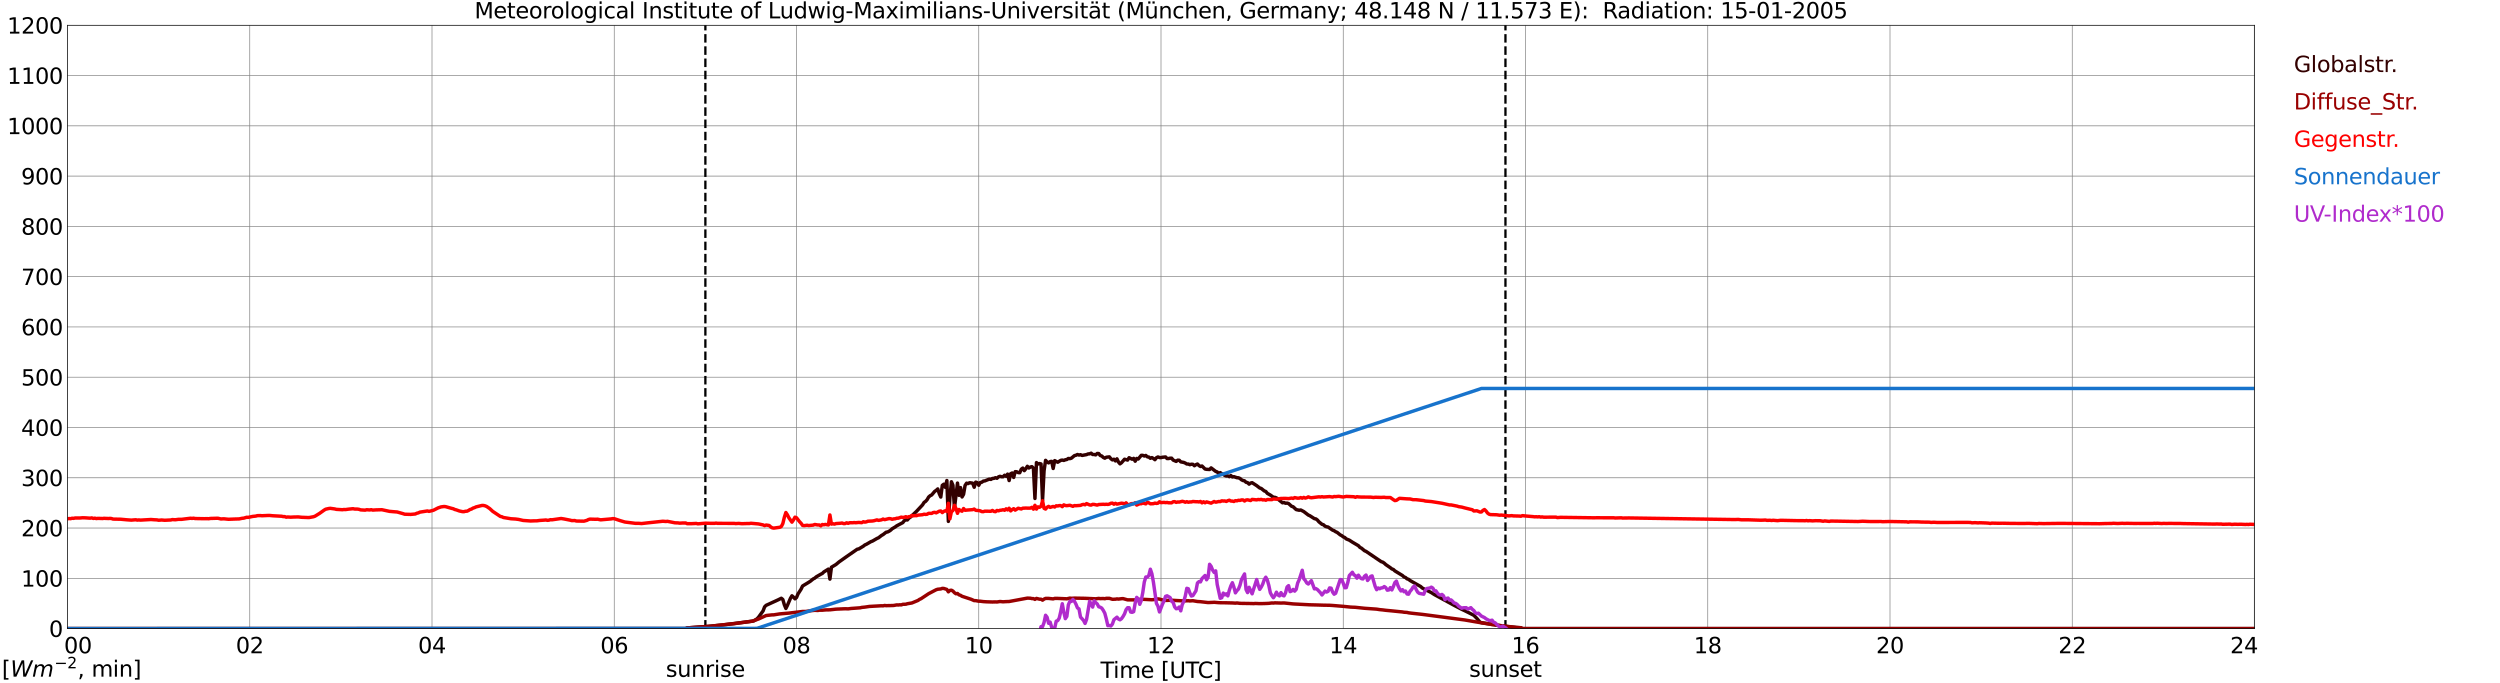 <?xml version="1.0" encoding="utf-8" standalone="no"?>
<!DOCTYPE svg PUBLIC "-//W3C//DTD SVG 1.1//EN"
  "http://www.w3.org/Graphics/SVG/1.1/DTD/svg11.dtd">
<svg xmlns:xlink="http://www.w3.org/1999/xlink" width="1085.4pt" height="296.64pt" viewBox="0 0 1085.4 296.64" xmlns="http://www.w3.org/2000/svg" version="1.1">
 <defs>
  <style type="text/css">*{stroke-linejoin: round; stroke-linecap: butt}</style>
 </defs>
 <g id="figure_1">
  <g id="patch_1">
   <path d="M 0 296.64 
L 1085.4 296.64 
L 1085.4 0 
L 0 0 
z
" style="fill: #ffffff"/>
  </g>
  <g id="axes_1">
   <g id="patch_2">
    <path d="M 29.306 272.909 
L 978.814 272.909 
L 978.814 10.976 
L 29.306 10.976 
z
" style="fill: #ffffff"/>
   </g>
   <g id="patch_3">
    <path d="M 978.814 272.909 
L 978.814 272.909 
L 978.814 10.976 
L 978.814 10.976 
z
" clip-path="url(#p7b7e621f53)" style="fill: #d3d3d3; opacity: 0.25; stroke: #d3d3d3; stroke-linejoin: miter"/>
   </g>
   <g id="matplotlib.axis_1">
    <g id="xtick_1">
     <g id="line2d_1">
      <path d="M 29.306 272.909 
L 29.306 10.976 
" clip-path="url(#p7b7e621f53)" style="fill: none; stroke: #808080; stroke-width: 0.3; stroke-linecap: square"/>
     </g>
     <g id="line2d_2"/>
     <g id="text_1">
      <!--    00 -->
      <g transform="translate(18.733 283.627) scale(0.095 -0.095)">
       <defs>
        <path id="DejaVuSans-20" transform="scale(0.016)"/>
        <path id="DejaVuSans-30" d="M 2034 4250 
Q 1547 4250 1301 3770 
Q 1056 3291 1056 2328 
Q 1056 1369 1301 889 
Q 1547 409 2034 409 
Q 2525 409 2770 889 
Q 3016 1369 3016 2328 
Q 3016 3291 2770 3770 
Q 2525 4250 2034 4250 
z
M 2034 4750 
Q 2819 4750 3233 4129 
Q 3647 3509 3647 2328 
Q 3647 1150 3233 529 
Q 2819 -91 2034 -91 
Q 1250 -91 836 529 
Q 422 1150 422 2328 
Q 422 3509 836 4129 
Q 1250 4750 2034 4750 
z
" transform="scale(0.016)"/>
       </defs>
       <use xlink:href="#DejaVuSans-20"/>
       <use xlink:href="#DejaVuSans-20" transform="translate(31.787 0)"/>
       <use xlink:href="#DejaVuSans-20" transform="translate(63.574 0)"/>
       <use xlink:href="#DejaVuSans-30" transform="translate(95.361 0)"/>
       <use xlink:href="#DejaVuSans-30" transform="translate(158.984 0)"/>
      </g>
     </g>
    </g>
    <g id="xtick_2">
     <g id="line2d_3">
      <path d="M 108.431 272.909 
L 108.431 10.976 
" clip-path="url(#p7b7e621f53)" style="fill: none; stroke: #808080; stroke-width: 0.3; stroke-linecap: square"/>
     </g>
     <g id="line2d_4"/>
     <g id="text_2">
      <!-- 02 -->
      <g transform="translate(102.387 283.627) scale(0.095 -0.095)">
       <defs>
        <path id="DejaVuSans-32" d="M 1228 531 
L 3431 531 
L 3431 0 
L 469 0 
L 469 531 
Q 828 903 1448 1529 
Q 2069 2156 2228 2338 
Q 2531 2678 2651 2914 
Q 2772 3150 2772 3378 
Q 2772 3750 2511 3984 
Q 2250 4219 1831 4219 
Q 1534 4219 1204 4116 
Q 875 4013 500 3803 
L 500 4441 
Q 881 4594 1212 4672 
Q 1544 4750 1819 4750 
Q 2544 4750 2975 4387 
Q 3406 4025 3406 3419 
Q 3406 3131 3298 2873 
Q 3191 2616 2906 2266 
Q 2828 2175 2409 1742 
Q 1991 1309 1228 531 
z
" transform="scale(0.016)"/>
       </defs>
       <use xlink:href="#DejaVuSans-30"/>
       <use xlink:href="#DejaVuSans-32" transform="translate(63.623 0)"/>
      </g>
     </g>
    </g>
    <g id="xtick_3">
     <g id="line2d_5">
      <path d="M 187.557 272.909 
L 187.557 10.976 
" clip-path="url(#p7b7e621f53)" style="fill: none; stroke: #808080; stroke-width: 0.3; stroke-linecap: square"/>
     </g>
     <g id="line2d_6"/>
     <g id="text_3">
      <!-- 04 -->
      <g transform="translate(181.513 283.627) scale(0.095 -0.095)">
       <defs>
        <path id="DejaVuSans-34" d="M 2419 4116 
L 825 1625 
L 2419 1625 
L 2419 4116 
z
M 2253 4666 
L 3047 4666 
L 3047 1625 
L 3713 1625 
L 3713 1100 
L 3047 1100 
L 3047 0 
L 2419 0 
L 2419 1100 
L 313 1100 
L 313 1709 
L 2253 4666 
z
" transform="scale(0.016)"/>
       </defs>
       <use xlink:href="#DejaVuSans-30"/>
       <use xlink:href="#DejaVuSans-34" transform="translate(63.623 0)"/>
      </g>
     </g>
    </g>
    <g id="xtick_4">
     <g id="line2d_7">
      <path d="M 266.683 272.909 
L 266.683 10.976 
" clip-path="url(#p7b7e621f53)" style="fill: none; stroke: #808080; stroke-width: 0.3; stroke-linecap: square"/>
     </g>
     <g id="line2d_8"/>
     <g id="text_4">
      <!-- 06 -->
      <g transform="translate(260.638 283.627) scale(0.095 -0.095)">
       <defs>
        <path id="DejaVuSans-36" d="M 2113 2584 
Q 1688 2584 1439 2293 
Q 1191 2003 1191 1497 
Q 1191 994 1439 701 
Q 1688 409 2113 409 
Q 2538 409 2786 701 
Q 3034 994 3034 1497 
Q 3034 2003 2786 2293 
Q 2538 2584 2113 2584 
z
M 3366 4563 
L 3366 3988 
Q 3128 4100 2886 4159 
Q 2644 4219 2406 4219 
Q 1781 4219 1451 3797 
Q 1122 3375 1075 2522 
Q 1259 2794 1537 2939 
Q 1816 3084 2150 3084 
Q 2853 3084 3261 2657 
Q 3669 2231 3669 1497 
Q 3669 778 3244 343 
Q 2819 -91 2113 -91 
Q 1303 -91 875 529 
Q 447 1150 447 2328 
Q 447 3434 972 4092 
Q 1497 4750 2381 4750 
Q 2619 4750 2861 4703 
Q 3103 4656 3366 4563 
z
" transform="scale(0.016)"/>
       </defs>
       <use xlink:href="#DejaVuSans-30"/>
       <use xlink:href="#DejaVuSans-36" transform="translate(63.623 0)"/>
      </g>
     </g>
    </g>
    <g id="xtick_5">
     <g id="line2d_9">
      <path d="M 345.808 272.909 
L 345.808 10.976 
" clip-path="url(#p7b7e621f53)" style="fill: none; stroke: #808080; stroke-width: 0.3; stroke-linecap: square"/>
     </g>
     <g id="line2d_10"/>
     <g id="text_5">
      <!-- 08 -->
      <g transform="translate(339.764 283.627) scale(0.095 -0.095)">
       <defs>
        <path id="DejaVuSans-38" d="M 2034 2216 
Q 1584 2216 1326 1975 
Q 1069 1734 1069 1313 
Q 1069 891 1326 650 
Q 1584 409 2034 409 
Q 2484 409 2743 651 
Q 3003 894 3003 1313 
Q 3003 1734 2745 1975 
Q 2488 2216 2034 2216 
z
M 1403 2484 
Q 997 2584 770 2862 
Q 544 3141 544 3541 
Q 544 4100 942 4425 
Q 1341 4750 2034 4750 
Q 2731 4750 3128 4425 
Q 3525 4100 3525 3541 
Q 3525 3141 3298 2862 
Q 3072 2584 2669 2484 
Q 3125 2378 3379 2068 
Q 3634 1759 3634 1313 
Q 3634 634 3220 271 
Q 2806 -91 2034 -91 
Q 1263 -91 848 271 
Q 434 634 434 1313 
Q 434 1759 690 2068 
Q 947 2378 1403 2484 
z
M 1172 3481 
Q 1172 3119 1398 2916 
Q 1625 2713 2034 2713 
Q 2441 2713 2670 2916 
Q 2900 3119 2900 3481 
Q 2900 3844 2670 4047 
Q 2441 4250 2034 4250 
Q 1625 4250 1398 4047 
Q 1172 3844 1172 3481 
z
" transform="scale(0.016)"/>
       </defs>
       <use xlink:href="#DejaVuSans-30"/>
       <use xlink:href="#DejaVuSans-38" transform="translate(63.623 0)"/>
      </g>
     </g>
    </g>
    <g id="xtick_6">
     <g id="line2d_11">
      <path d="M 424.934 272.909 
L 424.934 10.976 
" clip-path="url(#p7b7e621f53)" style="fill: none; stroke: #808080; stroke-width: 0.3; stroke-linecap: square"/>
     </g>
     <g id="line2d_12"/>
     <g id="text_6">
      <!-- 10 -->
      <g transform="translate(418.89 283.627) scale(0.095 -0.095)">
       <defs>
        <path id="DejaVuSans-31" d="M 794 531 
L 1825 531 
L 1825 4091 
L 703 3866 
L 703 4441 
L 1819 4666 
L 2450 4666 
L 2450 531 
L 3481 531 
L 3481 0 
L 794 0 
L 794 531 
z
" transform="scale(0.016)"/>
       </defs>
       <use xlink:href="#DejaVuSans-31"/>
       <use xlink:href="#DejaVuSans-30" transform="translate(63.623 0)"/>
      </g>
     </g>
    </g>
    <g id="xtick_7">
     <g id="line2d_13">
      <path d="M 504.06 272.909 
L 504.06 10.976 
" clip-path="url(#p7b7e621f53)" style="fill: none; stroke: #808080; stroke-width: 0.3; stroke-linecap: square"/>
     </g>
     <g id="line2d_14"/>
     <g id="text_7">
      <!-- 12 -->
      <g transform="translate(498.015 283.627) scale(0.095 -0.095)">
       <use xlink:href="#DejaVuSans-31"/>
       <use xlink:href="#DejaVuSans-32" transform="translate(63.623 0)"/>
      </g>
     </g>
    </g>
    <g id="xtick_8">
     <g id="line2d_15">
      <path d="M 583.185 272.909 
L 583.185 10.976 
" clip-path="url(#p7b7e621f53)" style="fill: none; stroke: #808080; stroke-width: 0.3; stroke-linecap: square"/>
     </g>
     <g id="line2d_16"/>
     <g id="text_8">
      <!-- 14 -->
      <g transform="translate(577.141 283.627) scale(0.095 -0.095)">
       <use xlink:href="#DejaVuSans-31"/>
       <use xlink:href="#DejaVuSans-34" transform="translate(63.623 0)"/>
      </g>
     </g>
    </g>
    <g id="xtick_9">
     <g id="line2d_17">
      <path d="M 662.311 272.909 
L 662.311 10.976 
" clip-path="url(#p7b7e621f53)" style="fill: none; stroke: #808080; stroke-width: 0.3; stroke-linecap: square"/>
     </g>
     <g id="line2d_18"/>
     <g id="text_9">
      <!-- 16 -->
      <g transform="translate(656.267 283.627) scale(0.095 -0.095)">
       <use xlink:href="#DejaVuSans-31"/>
       <use xlink:href="#DejaVuSans-36" transform="translate(63.623 0)"/>
      </g>
     </g>
    </g>
    <g id="xtick_10">
     <g id="line2d_19">
      <path d="M 741.437 272.909 
L 741.437 10.976 
" clip-path="url(#p7b7e621f53)" style="fill: none; stroke: #808080; stroke-width: 0.3; stroke-linecap: square"/>
     </g>
     <g id="line2d_20"/>
     <g id="text_10">
      <!-- 18 -->
      <g transform="translate(735.392 283.627) scale(0.095 -0.095)">
       <use xlink:href="#DejaVuSans-31"/>
       <use xlink:href="#DejaVuSans-38" transform="translate(63.623 0)"/>
      </g>
     </g>
    </g>
    <g id="xtick_11">
     <g id="line2d_21">
      <path d="M 820.562 272.909 
L 820.562 10.976 
" clip-path="url(#p7b7e621f53)" style="fill: none; stroke: #808080; stroke-width: 0.3; stroke-linecap: square"/>
     </g>
     <g id="line2d_22"/>
     <g id="text_11">
      <!-- 20 -->
      <g transform="translate(814.518 283.627) scale(0.095 -0.095)">
       <use xlink:href="#DejaVuSans-32"/>
       <use xlink:href="#DejaVuSans-30" transform="translate(63.623 0)"/>
      </g>
     </g>
    </g>
    <g id="xtick_12">
     <g id="line2d_23">
      <path d="M 899.688 272.909 
L 899.688 10.976 
" clip-path="url(#p7b7e621f53)" style="fill: none; stroke: #808080; stroke-width: 0.3; stroke-linecap: square"/>
     </g>
     <g id="line2d_24"/>
     <g id="text_12">
      <!-- 22 -->
      <g transform="translate(893.644 283.627) scale(0.095 -0.095)">
       <use xlink:href="#DejaVuSans-32"/>
       <use xlink:href="#DejaVuSans-32" transform="translate(63.623 0)"/>
      </g>
     </g>
    </g>
    <g id="xtick_13">
     <g id="line2d_25">
      <path d="M 978.814 272.909 
L 978.814 10.976 
" clip-path="url(#p7b7e621f53)" style="fill: none; stroke: #808080; stroke-width: 0.3; stroke-linecap: square"/>
     </g>
     <g id="line2d_26"/>
     <g id="text_13">
      <!-- 24    -->
      <g transform="translate(968.241 283.627) scale(0.095 -0.095)">
       <use xlink:href="#DejaVuSans-32"/>
       <use xlink:href="#DejaVuSans-34" transform="translate(63.623 0)"/>
       <use xlink:href="#DejaVuSans-20" transform="translate(127.246 0)"/>
       <use xlink:href="#DejaVuSans-20" transform="translate(159.033 0)"/>
       <use xlink:href="#DejaVuSans-20" transform="translate(190.82 0)"/>
      </g>
     </g>
    </g>
    <g id="text_14">
     <!-- Time [UTC] -->
     <g transform="translate(477.806 294.322) scale(0.095 -0.095)">
      <defs>
       <path id="DejaVuSans-54" d="M -19 4666 
L 3928 4666 
L 3928 4134 
L 2272 4134 
L 2272 0 
L 1638 0 
L 1638 4134 
L -19 4134 
L -19 4666 
z
" transform="scale(0.016)"/>
       <path id="DejaVuSans-69" d="M 603 3500 
L 1178 3500 
L 1178 0 
L 603 0 
L 603 3500 
z
M 603 4863 
L 1178 4863 
L 1178 4134 
L 603 4134 
L 603 4863 
z
" transform="scale(0.016)"/>
       <path id="DejaVuSans-6d" d="M 3328 2828 
Q 3544 3216 3844 3400 
Q 4144 3584 4550 3584 
Q 5097 3584 5394 3201 
Q 5691 2819 5691 2113 
L 5691 0 
L 5113 0 
L 5113 2094 
Q 5113 2597 4934 2840 
Q 4756 3084 4391 3084 
Q 3944 3084 3684 2787 
Q 3425 2491 3425 1978 
L 3425 0 
L 2847 0 
L 2847 2094 
Q 2847 2600 2669 2842 
Q 2491 3084 2119 3084 
Q 1678 3084 1418 2786 
Q 1159 2488 1159 1978 
L 1159 0 
L 581 0 
L 581 3500 
L 1159 3500 
L 1159 2956 
Q 1356 3278 1631 3431 
Q 1906 3584 2284 3584 
Q 2666 3584 2933 3390 
Q 3200 3197 3328 2828 
z
" transform="scale(0.016)"/>
       <path id="DejaVuSans-65" d="M 3597 1894 
L 3597 1613 
L 953 1613 
Q 991 1019 1311 708 
Q 1631 397 2203 397 
Q 2534 397 2845 478 
Q 3156 559 3463 722 
L 3463 178 
Q 3153 47 2828 -22 
Q 2503 -91 2169 -91 
Q 1331 -91 842 396 
Q 353 884 353 1716 
Q 353 2575 817 3079 
Q 1281 3584 2069 3584 
Q 2775 3584 3186 3129 
Q 3597 2675 3597 1894 
z
M 3022 2063 
Q 3016 2534 2758 2815 
Q 2500 3097 2075 3097 
Q 1594 3097 1305 2825 
Q 1016 2553 972 2059 
L 3022 2063 
z
" transform="scale(0.016)"/>
       <path id="DejaVuSans-5b" d="M 550 4863 
L 1875 4863 
L 1875 4416 
L 1125 4416 
L 1125 -397 
L 1875 -397 
L 1875 -844 
L 550 -844 
L 550 4863 
z
" transform="scale(0.016)"/>
       <path id="DejaVuSans-55" d="M 556 4666 
L 1191 4666 
L 1191 1831 
Q 1191 1081 1462 751 
Q 1734 422 2344 422 
Q 2950 422 3222 751 
Q 3494 1081 3494 1831 
L 3494 4666 
L 4128 4666 
L 4128 1753 
Q 4128 841 3676 375 
Q 3225 -91 2344 -91 
Q 1459 -91 1007 375 
Q 556 841 556 1753 
L 556 4666 
z
" transform="scale(0.016)"/>
       <path id="DejaVuSans-43" d="M 4122 4306 
L 4122 3641 
Q 3803 3938 3442 4084 
Q 3081 4231 2675 4231 
Q 1875 4231 1450 3742 
Q 1025 3253 1025 2328 
Q 1025 1406 1450 917 
Q 1875 428 2675 428 
Q 3081 428 3442 575 
Q 3803 722 4122 1019 
L 4122 359 
Q 3791 134 3420 21 
Q 3050 -91 2638 -91 
Q 1578 -91 968 557 
Q 359 1206 359 2328 
Q 359 3453 968 4101 
Q 1578 4750 2638 4750 
Q 3056 4750 3426 4639 
Q 3797 4528 4122 4306 
z
" transform="scale(0.016)"/>
       <path id="DejaVuSans-5d" d="M 1947 4863 
L 1947 -844 
L 622 -844 
L 622 -397 
L 1369 -397 
L 1369 4416 
L 622 4416 
L 622 4863 
L 1947 4863 
z
" transform="scale(0.016)"/>
      </defs>
      <use xlink:href="#DejaVuSans-54"/>
      <use xlink:href="#DejaVuSans-69" transform="translate(57.959 0)"/>
      <use xlink:href="#DejaVuSans-6d" transform="translate(85.742 0)"/>
      <use xlink:href="#DejaVuSans-65" transform="translate(183.154 0)"/>
      <use xlink:href="#DejaVuSans-20" transform="translate(244.678 0)"/>
      <use xlink:href="#DejaVuSans-5b" transform="translate(276.465 0)"/>
      <use xlink:href="#DejaVuSans-55" transform="translate(315.479 0)"/>
      <use xlink:href="#DejaVuSans-54" transform="translate(388.672 0)"/>
      <use xlink:href="#DejaVuSans-43" transform="translate(443.881 0)"/>
      <use xlink:href="#DejaVuSans-5d" transform="translate(513.705 0)"/>
     </g>
    </g>
   </g>
   <g id="matplotlib.axis_2">
    <g id="ytick_1">
     <g id="line2d_27">
      <path d="M 29.306 272.909 
L 978.814 272.909 
" clip-path="url(#p7b7e621f53)" style="fill: none; stroke: #808080; stroke-width: 0.3; stroke-linecap: square"/>
     </g>
     <g id="line2d_28"/>
     <g id="text_15">
      <!-- 0 -->
      <g transform="translate(21.261 276.518) scale(0.095 -0.095)">
       <use xlink:href="#DejaVuSans-30"/>
      </g>
     </g>
    </g>
    <g id="ytick_2">
     <g id="line2d_29">
      <path d="M 29.306 251.081 
L 978.814 251.081 
" clip-path="url(#p7b7e621f53)" style="fill: none; stroke: #808080; stroke-width: 0.3; stroke-linecap: square"/>
     </g>
     <g id="line2d_30"/>
     <g id="text_16">
      <!-- 100 -->
      <g transform="translate(9.173 254.69) scale(0.095 -0.095)">
       <use xlink:href="#DejaVuSans-31"/>
       <use xlink:href="#DejaVuSans-30" transform="translate(63.623 0)"/>
       <use xlink:href="#DejaVuSans-30" transform="translate(127.246 0)"/>
      </g>
     </g>
    </g>
    <g id="ytick_3">
     <g id="line2d_31">
      <path d="M 29.306 229.253 
L 978.814 229.253 
" clip-path="url(#p7b7e621f53)" style="fill: none; stroke: #808080; stroke-width: 0.3; stroke-linecap: square"/>
     </g>
     <g id="line2d_32"/>
     <g id="text_17">
      <!-- 200 -->
      <g transform="translate(9.173 232.863) scale(0.095 -0.095)">
       <use xlink:href="#DejaVuSans-32"/>
       <use xlink:href="#DejaVuSans-30" transform="translate(63.623 0)"/>
       <use xlink:href="#DejaVuSans-30" transform="translate(127.246 0)"/>
      </g>
     </g>
    </g>
    <g id="ytick_4">
     <g id="line2d_33">
      <path d="M 29.306 207.426 
L 978.814 207.426 
" clip-path="url(#p7b7e621f53)" style="fill: none; stroke: #808080; stroke-width: 0.3; stroke-linecap: square"/>
     </g>
     <g id="line2d_34"/>
     <g id="text_18">
      <!-- 300 -->
      <g transform="translate(9.173 211.035) scale(0.095 -0.095)">
       <defs>
        <path id="DejaVuSans-33" d="M 2597 2516 
Q 3050 2419 3304 2112 
Q 3559 1806 3559 1356 
Q 3559 666 3084 287 
Q 2609 -91 1734 -91 
Q 1441 -91 1130 -33 
Q 819 25 488 141 
L 488 750 
Q 750 597 1062 519 
Q 1375 441 1716 441 
Q 2309 441 2620 675 
Q 2931 909 2931 1356 
Q 2931 1769 2642 2001 
Q 2353 2234 1838 2234 
L 1294 2234 
L 1294 2753 
L 1863 2753 
Q 2328 2753 2575 2939 
Q 2822 3125 2822 3475 
Q 2822 3834 2567 4026 
Q 2313 4219 1838 4219 
Q 1578 4219 1281 4162 
Q 984 4106 628 3988 
L 628 4550 
Q 988 4650 1302 4700 
Q 1616 4750 1894 4750 
Q 2613 4750 3031 4423 
Q 3450 4097 3450 3541 
Q 3450 3153 3228 2886 
Q 3006 2619 2597 2516 
z
" transform="scale(0.016)"/>
       </defs>
       <use xlink:href="#DejaVuSans-33"/>
       <use xlink:href="#DejaVuSans-30" transform="translate(63.623 0)"/>
       <use xlink:href="#DejaVuSans-30" transform="translate(127.246 0)"/>
      </g>
     </g>
    </g>
    <g id="ytick_5">
     <g id="line2d_35">
      <path d="M 29.306 185.598 
L 978.814 185.598 
" clip-path="url(#p7b7e621f53)" style="fill: none; stroke: #808080; stroke-width: 0.3; stroke-linecap: square"/>
     </g>
     <g id="line2d_36"/>
     <g id="text_19">
      <!-- 400 -->
      <g transform="translate(9.173 189.207) scale(0.095 -0.095)">
       <use xlink:href="#DejaVuSans-34"/>
       <use xlink:href="#DejaVuSans-30" transform="translate(63.623 0)"/>
       <use xlink:href="#DejaVuSans-30" transform="translate(127.246 0)"/>
      </g>
     </g>
    </g>
    <g id="ytick_6">
     <g id="line2d_37">
      <path d="M 29.306 163.77 
L 978.814 163.77 
" clip-path="url(#p7b7e621f53)" style="fill: none; stroke: #808080; stroke-width: 0.3; stroke-linecap: square"/>
     </g>
     <g id="line2d_38"/>
     <g id="text_20">
      <!-- 500 -->
      <g transform="translate(9.173 167.379) scale(0.095 -0.095)">
       <defs>
        <path id="DejaVuSans-35" d="M 691 4666 
L 3169 4666 
L 3169 4134 
L 1269 4134 
L 1269 2991 
Q 1406 3038 1543 3061 
Q 1681 3084 1819 3084 
Q 2600 3084 3056 2656 
Q 3513 2228 3513 1497 
Q 3513 744 3044 326 
Q 2575 -91 1722 -91 
Q 1428 -91 1123 -41 
Q 819 9 494 109 
L 494 744 
Q 775 591 1075 516 
Q 1375 441 1709 441 
Q 2250 441 2565 725 
Q 2881 1009 2881 1497 
Q 2881 1984 2565 2268 
Q 2250 2553 1709 2553 
Q 1456 2553 1204 2497 
Q 953 2441 691 2322 
L 691 4666 
z
" transform="scale(0.016)"/>
       </defs>
       <use xlink:href="#DejaVuSans-35"/>
       <use xlink:href="#DejaVuSans-30" transform="translate(63.623 0)"/>
       <use xlink:href="#DejaVuSans-30" transform="translate(127.246 0)"/>
      </g>
     </g>
    </g>
    <g id="ytick_7">
     <g id="line2d_39">
      <path d="M 29.306 141.942 
L 978.814 141.942 
" clip-path="url(#p7b7e621f53)" style="fill: none; stroke: #808080; stroke-width: 0.3; stroke-linecap: square"/>
     </g>
     <g id="line2d_40"/>
     <g id="text_21">
      <!-- 600 -->
      <g transform="translate(9.173 145.551) scale(0.095 -0.095)">
       <use xlink:href="#DejaVuSans-36"/>
       <use xlink:href="#DejaVuSans-30" transform="translate(63.623 0)"/>
       <use xlink:href="#DejaVuSans-30" transform="translate(127.246 0)"/>
      </g>
     </g>
    </g>
    <g id="ytick_8">
     <g id="line2d_41">
      <path d="M 29.306 120.114 
L 978.814 120.114 
" clip-path="url(#p7b7e621f53)" style="fill: none; stroke: #808080; stroke-width: 0.3; stroke-linecap: square"/>
     </g>
     <g id="line2d_42"/>
     <g id="text_22">
      <!-- 700 -->
      <g transform="translate(9.173 123.724) scale(0.095 -0.095)">
       <defs>
        <path id="DejaVuSans-37" d="M 525 4666 
L 3525 4666 
L 3525 4397 
L 1831 0 
L 1172 0 
L 2766 4134 
L 525 4134 
L 525 4666 
z
" transform="scale(0.016)"/>
       </defs>
       <use xlink:href="#DejaVuSans-37"/>
       <use xlink:href="#DejaVuSans-30" transform="translate(63.623 0)"/>
       <use xlink:href="#DejaVuSans-30" transform="translate(127.246 0)"/>
      </g>
     </g>
    </g>
    <g id="ytick_9">
     <g id="line2d_43">
      <path d="M 29.306 98.287 
L 978.814 98.287 
" clip-path="url(#p7b7e621f53)" style="fill: none; stroke: #808080; stroke-width: 0.3; stroke-linecap: square"/>
     </g>
     <g id="line2d_44"/>
     <g id="text_23">
      <!-- 800 -->
      <g transform="translate(9.173 101.896) scale(0.095 -0.095)">
       <use xlink:href="#DejaVuSans-38"/>
       <use xlink:href="#DejaVuSans-30" transform="translate(63.623 0)"/>
       <use xlink:href="#DejaVuSans-30" transform="translate(127.246 0)"/>
      </g>
     </g>
    </g>
    <g id="ytick_10">
     <g id="line2d_45">
      <path d="M 29.306 76.459 
L 978.814 76.459 
" clip-path="url(#p7b7e621f53)" style="fill: none; stroke: #808080; stroke-width: 0.3; stroke-linecap: square"/>
     </g>
     <g id="line2d_46"/>
     <g id="text_24">
      <!-- 900 -->
      <g transform="translate(9.173 80.068) scale(0.095 -0.095)">
       <defs>
        <path id="DejaVuSans-39" d="M 703 97 
L 703 672 
Q 941 559 1184 500 
Q 1428 441 1663 441 
Q 2288 441 2617 861 
Q 2947 1281 2994 2138 
Q 2813 1869 2534 1725 
Q 2256 1581 1919 1581 
Q 1219 1581 811 2004 
Q 403 2428 403 3163 
Q 403 3881 828 4315 
Q 1253 4750 1959 4750 
Q 2769 4750 3195 4129 
Q 3622 3509 3622 2328 
Q 3622 1225 3098 567 
Q 2575 -91 1691 -91 
Q 1453 -91 1209 -44 
Q 966 3 703 97 
z
M 1959 2075 
Q 2384 2075 2632 2365 
Q 2881 2656 2881 3163 
Q 2881 3666 2632 3958 
Q 2384 4250 1959 4250 
Q 1534 4250 1286 3958 
Q 1038 3666 1038 3163 
Q 1038 2656 1286 2365 
Q 1534 2075 1959 2075 
z
" transform="scale(0.016)"/>
       </defs>
       <use xlink:href="#DejaVuSans-39"/>
       <use xlink:href="#DejaVuSans-30" transform="translate(63.623 0)"/>
       <use xlink:href="#DejaVuSans-30" transform="translate(127.246 0)"/>
      </g>
     </g>
    </g>
    <g id="ytick_11">
     <g id="line2d_47">
      <path d="M 29.306 54.631 
L 978.814 54.631 
" clip-path="url(#p7b7e621f53)" style="fill: none; stroke: #808080; stroke-width: 0.3; stroke-linecap: square"/>
     </g>
     <g id="line2d_48"/>
     <g id="text_25">
      <!-- 1000 -->
      <g transform="translate(3.128 58.24) scale(0.095 -0.095)">
       <use xlink:href="#DejaVuSans-31"/>
       <use xlink:href="#DejaVuSans-30" transform="translate(63.623 0)"/>
       <use xlink:href="#DejaVuSans-30" transform="translate(127.246 0)"/>
       <use xlink:href="#DejaVuSans-30" transform="translate(190.869 0)"/>
      </g>
     </g>
    </g>
    <g id="ytick_12">
     <g id="line2d_49">
      <path d="M 29.306 32.803 
L 978.814 32.803 
" clip-path="url(#p7b7e621f53)" style="fill: none; stroke: #808080; stroke-width: 0.3; stroke-linecap: square"/>
     </g>
     <g id="line2d_50"/>
     <g id="text_26">
      <!-- 1100 -->
      <g transform="translate(3.128 36.413) scale(0.095 -0.095)">
       <use xlink:href="#DejaVuSans-31"/>
       <use xlink:href="#DejaVuSans-31" transform="translate(63.623 0)"/>
       <use xlink:href="#DejaVuSans-30" transform="translate(127.246 0)"/>
       <use xlink:href="#DejaVuSans-30" transform="translate(190.869 0)"/>
      </g>
     </g>
    </g>
    <g id="ytick_13">
     <g id="line2d_51">
      <path d="M 29.306 10.976 
L 978.814 10.976 
" clip-path="url(#p7b7e621f53)" style="fill: none; stroke: #808080; stroke-width: 0.3; stroke-linecap: square"/>
     </g>
     <g id="line2d_52"/>
     <g id="text_27">
      <!-- 1200 -->
      <g transform="translate(3.128 14.585) scale(0.095 -0.095)">
       <use xlink:href="#DejaVuSans-31"/>
       <use xlink:href="#DejaVuSans-32" transform="translate(63.623 0)"/>
       <use xlink:href="#DejaVuSans-30" transform="translate(127.246 0)"/>
       <use xlink:href="#DejaVuSans-30" transform="translate(190.869 0)"/>
      </g>
     </g>
    </g>
   </g>
   <g id="line2d_53">
    <path d="M 306.246 272.909 
L 306.246 10.976 
" clip-path="url(#p7b7e621f53)" style="fill: none; stroke-dasharray: 3.7,1.6; stroke-dashoffset: 0; stroke: #000000"/>
   </g>
   <g id="line2d_54">
    <path d="M 653.607 272.909 
L 653.607 10.976 
" clip-path="url(#p7b7e621f53)" style="fill: none; stroke-dasharray: 3.7,1.6; stroke-dashoffset: 0; stroke: #000000"/>
   </g>
   <g id="line2d_55">
    <path d="M 29.306 272.909 
L 297.674 272.909 
L 298.333 272.599 
L 299.652 272.516 
L 307.564 271.942 
L 311.521 271.534 
L 314.158 271.287 
L 326.686 269.691 
L 327.346 269.525 
L 328.665 268.665 
L 329.324 267.971 
L 331.302 265.228 
L 331.961 263.466 
L 332.621 262.811 
L 337.896 260.395 
L 339.215 259.738 
L 339.874 260.271 
L 340.533 262.565 
L 341.193 264.162 
L 341.852 262.851 
L 343.171 259.779 
L 343.83 258.675 
L 344.49 259.247 
L 345.149 259.985 
L 345.808 259.411 
L 346.468 257.854 
L 347.787 255.807 
L 348.446 254.414 
L 350.424 253.227 
L 351.743 252.408 
L 353.062 251.343 
L 353.721 251.016 
L 354.38 250.444 
L 356.359 249.296 
L 357.018 248.968 
L 357.677 248.313 
L 359.655 247.084 
L 360.315 251.426 
L 360.974 246.266 
L 362.952 245.078 
L 364.271 243.972 
L 367.568 241.638 
L 372.184 238.443 
L 372.843 238.321 
L 374.821 237.133 
L 375.481 236.601 
L 376.14 236.315 
L 378.118 235.166 
L 378.777 234.922 
L 380.756 233.774 
L 381.415 233.488 
L 382.734 232.464 
L 383.393 232.095 
L 384.712 231.072 
L 385.371 230.949 
L 386.031 230.622 
L 386.69 230.17 
L 387.349 229.557 
L 388.668 228.78 
L 389.328 228.286 
L 391.965 226.896 
L 392.624 226.036 
L 393.284 225.706 
L 393.943 225.748 
L 394.603 224.971 
L 395.262 224.519 
L 397.899 222.022 
L 400.537 219.195 
L 401.196 218.132 
L 401.856 217.68 
L 402.515 216.942 
L 403.175 215.796 
L 403.834 215.222 
L 404.493 214.895 
L 405.812 213.339 
L 406.471 212.889 
L 407.131 212.276 
L 407.79 214.323 
L 408.45 215.796 
L 409.109 210.719 
L 409.768 210.228 
L 410.428 211.579 
L 411.087 208.63 
L 411.746 226.363 
L 412.406 216.043 
L 413.065 209.163 
L 413.725 210.678 
L 414.384 220.588 
L 415.703 209.735 
L 416.362 215.059 
L 417.022 211.702 
L 417.681 215.755 
L 418.34 214.609 
L 419 210.759 
L 419.659 209.776 
L 420.318 209.94 
L 420.978 209.571 
L 422.297 209.776 
L 422.956 211.538 
L 423.615 209.327 
L 424.275 209.532 
L 424.934 210.678 
L 425.593 209.49 
L 426.253 209.368 
L 426.912 208.875 
L 427.572 208.794 
L 428.89 208.262 
L 429.55 208.015 
L 430.209 208.139 
L 430.869 207.729 
L 431.528 207.687 
L 432.187 207.402 
L 432.847 207.648 
L 433.506 207.033 
L 434.165 206.788 
L 434.825 206.991 
L 435.484 206.991 
L 436.144 206.336 
L 436.803 206.788 
L 437.462 205.845 
L 438.122 208.63 
L 438.781 205.681 
L 439.44 205.354 
L 440.1 207.279 
L 440.759 204.78 
L 441.419 204.821 
L 442.078 205.19 
L 442.737 205.232 
L 443.397 203.715 
L 444.056 203.224 
L 444.716 204.33 
L 445.375 203.512 
L 446.034 202.447 
L 446.694 203.182 
L 447.353 202.774 
L 448.012 202.61 
L 448.672 203.265 
L 449.331 216.412 
L 449.991 200.849 
L 450.65 201.462 
L 451.309 201.259 
L 451.969 201.423 
L 452.628 217.272 
L 453.287 204.411 
L 453.947 199.867 
L 454.606 200.563 
L 455.266 200.971 
L 455.925 200.399 
L 456.584 200.316 
L 457.244 203.387 
L 457.903 199.989 
L 459.222 200.685 
L 460.541 199.867 
L 461.2 199.744 
L 461.859 199.908 
L 462.519 199.62 
L 463.178 199.498 
L 463.838 199.048 
L 464.497 199.129 
L 465.156 198.924 
L 466.475 197.819 
L 467.134 197.655 
L 467.794 197.328 
L 468.453 197.572 
L 469.113 197.409 
L 469.772 197.736 
L 471.75 197.367 
L 472.409 197.081 
L 473.069 197.04 
L 473.728 196.754 
L 474.388 197.328 
L 475.047 197.328 
L 475.706 197.492 
L 476.366 196.876 
L 477.025 196.918 
L 477.685 197.778 
L 478.344 197.983 
L 479.003 198.596 
L 479.663 198.924 
L 480.322 198.515 
L 481.641 198.352 
L 482.3 199.17 
L 482.96 199.661 
L 483.619 199.375 
L 484.278 200.111 
L 484.938 199.212 
L 485.597 200.602 
L 486.256 201.381 
L 486.916 200.89 
L 488.235 199.375 
L 489.553 199.744 
L 490.213 198.718 
L 491.532 199.375 
L 492.191 199.007 
L 492.85 200.235 
L 493.51 199.048 
L 494.169 199.292 
L 495.488 197.695 
L 496.147 197.695 
L 496.807 197.983 
L 497.466 197.736 
L 498.125 198.352 
L 498.785 198.432 
L 499.444 198.965 
L 500.103 198.679 
L 500.763 199.048 
L 501.422 199.578 
L 502.082 198.718 
L 502.741 198.391 
L 503.4 198.638 
L 504.06 198.679 
L 504.719 198.515 
L 506.038 198.391 
L 506.697 199.087 
L 507.357 199.087 
L 508.016 198.924 
L 508.675 198.924 
L 509.335 199.744 
L 510.654 200.316 
L 511.313 199.784 
L 511.972 199.825 
L 512.632 200.521 
L 513.95 200.768 
L 514.61 201.054 
L 515.269 201.462 
L 515.929 201.462 
L 516.588 201.75 
L 517.247 201.545 
L 517.907 201.587 
L 518.566 202.2 
L 519.226 201.75 
L 519.885 201.462 
L 520.544 202.119 
L 521.204 202.527 
L 521.863 202.322 
L 523.182 203.634 
L 523.841 203.756 
L 525.16 203.839 
L 525.819 203.143 
L 527.797 204.658 
L 528.457 204.902 
L 529.116 205.559 
L 529.776 205.19 
L 530.435 205.681 
L 531.094 205.928 
L 531.754 206.419 
L 532.413 206.664 
L 533.073 206.622 
L 533.732 206.952 
L 534.391 206.459 
L 535.051 207.074 
L 535.71 206.952 
L 537.029 207.402 
L 537.688 207.443 
L 538.348 207.729 
L 539.007 208.303 
L 539.666 208.63 
L 540.326 208.753 
L 540.985 209.407 
L 541.644 209.532 
L 542.304 210.187 
L 542.963 209.735 
L 543.623 209.571 
L 545.601 210.842 
L 546.919 211.865 
L 547.579 212.07 
L 548.898 213.136 
L 549.557 213.38 
L 550.216 214.199 
L 551.535 214.936 
L 552.854 215.879 
L 553.513 215.919 
L 554.173 216.165 
L 556.151 217.763 
L 556.81 218.296 
L 557.47 218.171 
L 558.129 218.499 
L 558.788 218.418 
L 559.448 218.623 
L 560.766 219.811 
L 561.426 220.016 
L 562.745 221.242 
L 564.063 221.531 
L 564.723 221.406 
L 566.042 222.103 
L 568.02 223.62 
L 568.679 223.905 
L 570.657 225.176 
L 571.317 225.298 
L 571.976 225.789 
L 572.635 226.566 
L 573.954 227.631 
L 574.613 227.837 
L 575.273 228.45 
L 575.932 228.697 
L 576.592 228.819 
L 578.57 230.17 
L 579.229 230.417 
L 579.889 230.866 
L 580.548 231.154 
L 581.867 232.22 
L 582.526 232.547 
L 583.185 233.08 
L 583.845 233.366 
L 584.504 233.979 
L 585.823 234.512 
L 587.142 235.372 
L 589.779 236.928 
L 590.439 237.666 
L 591.098 237.993 
L 592.417 239.1 
L 593.076 239.386 
L 599.67 243.85 
L 600.329 244.055 
L 600.989 244.504 
L 601.648 245.118 
L 603.626 246.471 
L 604.286 247.004 
L 604.945 247.248 
L 605.604 247.864 
L 608.901 249.87 
L 609.561 250.483 
L 610.22 250.73 
L 610.879 251.304 
L 611.539 251.507 
L 612.198 252.039 
L 616.814 254.661 
L 617.473 255.274 
L 618.792 255.97 
L 621.429 257.282 
L 622.748 258.142 
L 631.32 262.811 
L 634.617 264.531 
L 635.936 265.145 
L 637.914 266.127 
L 639.892 267.151 
L 641.211 268.502 
L 642.53 270.1 
L 643.189 270.346 
L 645.827 270.754 
L 650.442 271.534 
L 651.102 271.575 
L 651.761 271.739 
L 653.08 271.861 
L 654.399 272.025 
L 658.355 272.435 
L 660.333 272.557 
L 660.992 272.909 
L 978.154 272.909 
L 978.154 272.909 
" clip-path="url(#p7b7e621f53)" style="fill: none; stroke: #330000; stroke-width: 1.5; stroke-linecap: square"/>
   </g>
   <g id="line2d_56">
    <path d="M 29.306 272.909 
L 297.674 272.909 
L 298.333 272.61 
L 308.883 271.855 
L 316.136 271.014 
L 318.774 270.763 
L 326.686 269.672 
L 329.324 268.748 
L 332.621 267.236 
L 335.258 266.943 
L 335.918 266.943 
L 338.555 266.524 
L 342.512 266.188 
L 348.446 265.474 
L 349.765 265.474 
L 351.743 265.18 
L 353.721 264.97 
L 355.04 265.053 
L 355.699 264.929 
L 357.018 264.929 
L 358.337 264.802 
L 360.315 264.76 
L 362.952 264.466 
L 364.93 264.383 
L 366.909 264.298 
L 368.227 264.341 
L 369.546 264.173 
L 373.502 263.879 
L 374.162 263.711 
L 375.481 263.584 
L 377.459 263.291 
L 382.734 262.997 
L 383.393 263.038 
L 384.053 262.87 
L 384.712 262.955 
L 386.69 262.914 
L 388.009 262.87 
L 389.328 262.619 
L 389.987 262.661 
L 390.646 262.578 
L 391.306 262.619 
L 391.965 262.368 
L 393.284 262.325 
L 393.943 262.115 
L 395.921 261.779 
L 398.559 260.687 
L 399.218 260.227 
L 399.878 259.932 
L 403.175 257.749 
L 405.812 256.366 
L 406.471 256.029 
L 407.131 255.82 
L 408.45 255.693 
L 409.109 255.442 
L 409.768 255.484 
L 411.087 255.903 
L 411.746 256.953 
L 412.406 256.322 
L 413.065 256.239 
L 413.725 256.617 
L 414.384 257.33 
L 415.043 257.793 
L 415.703 257.666 
L 416.362 258.254 
L 417.022 258.463 
L 417.681 258.884 
L 421.637 260.185 
L 422.956 260.773 
L 423.615 260.773 
L 424.934 261.024 
L 425.593 261.024 
L 426.912 261.192 
L 428.231 261.277 
L 430.869 261.36 
L 432.187 261.318 
L 432.847 261.36 
L 434.165 261.15 
L 435.484 261.277 
L 436.803 261.192 
L 438.122 261.15 
L 446.034 259.681 
L 447.353 259.723 
L 448.012 259.891 
L 448.672 259.891 
L 449.331 260.227 
L 449.991 259.808 
L 451.309 260.142 
L 451.969 260.142 
L 452.628 260.563 
L 453.287 260.1 
L 453.947 259.808 
L 455.266 259.808 
L 457.244 260.017 
L 457.903 259.808 
L 459.222 259.808 
L 463.178 259.976 
L 464.497 259.681 
L 465.156 259.764 
L 466.475 259.681 
L 471.091 259.764 
L 475.706 259.976 
L 477.025 259.808 
L 477.685 259.891 
L 479.003 259.849 
L 479.663 259.932 
L 480.322 259.764 
L 481.641 259.764 
L 482.96 260.185 
L 484.278 260.142 
L 484.938 260.017 
L 485.597 260.1 
L 486.916 259.932 
L 487.575 259.891 
L 489.553 260.436 
L 492.85 260.436 
L 494.169 260.268 
L 496.147 260.185 
L 500.103 260.395 
L 501.422 260.268 
L 502.741 260.017 
L 503.4 260.1 
L 504.719 260.478 
L 505.379 260.522 
L 506.038 260.687 
L 508.675 260.604 
L 513.95 260.899 
L 515.929 260.814 
L 516.588 260.899 
L 517.907 260.814 
L 519.885 261.15 
L 521.204 261.233 
L 524.501 261.613 
L 526.479 261.528 
L 527.138 261.486 
L 529.116 261.654 
L 530.435 261.696 
L 531.754 261.696 
L 535.051 261.779 
L 536.369 261.864 
L 537.029 261.779 
L 538.348 261.947 
L 543.623 262.032 
L 544.282 262.074 
L 544.941 261.991 
L 546.919 262.074 
L 548.898 262.032 
L 550.876 261.947 
L 552.195 261.779 
L 552.854 261.822 
L 553.513 261.737 
L 556.151 261.822 
L 557.47 261.779 
L 561.426 262.2 
L 568.679 262.578 
L 571.976 262.661 
L 574.613 262.746 
L 577.251 262.787 
L 578.57 262.87 
L 583.185 263.25 
L 586.482 263.584 
L 588.46 263.669 
L 592.417 264.088 
L 597.692 264.466 
L 599.011 264.675 
L 600.329 264.802 
L 601.648 264.97 
L 604.286 265.221 
L 607.582 265.557 
L 608.901 265.684 
L 609.561 265.81 
L 610.879 265.893 
L 611.539 266.061 
L 612.858 266.23 
L 617.473 266.734 
L 618.792 266.902 
L 635.936 269.168 
L 640.552 269.964 
L 642.53 270.3 
L 645.167 270.722 
L 647.145 271.014 
L 647.805 271.182 
L 648.464 271.182 
L 650.442 271.477 
L 658.355 272.4 
L 660.333 272.527 
L 660.992 272.909 
L 978.154 272.909 
L 978.154 272.909 
" clip-path="url(#p7b7e621f53)" style="fill: none; stroke: #990000; stroke-width: 1.5; stroke-linecap: square"/>
   </g>
   <g id="line2d_57">
    <path d="M 29.306 225.23 
L 29.965 225.132 
L 30.625 225.193 
L 31.284 225.001 
L 31.943 225.043 
L 32.603 224.899 
L 34.581 224.907 
L 35.9 224.79 
L 37.218 224.838 
L 38.537 224.934 
L 39.197 224.964 
L 39.856 224.848 
L 40.515 225.086 
L 41.175 224.971 
L 41.834 225.139 
L 42.493 225.051 
L 43.812 225.091 
L 44.472 225.121 
L 45.131 225.036 
L 47.109 225.119 
L 47.768 225.06 
L 48.428 225.137 
L 49.087 225.364 
L 52.384 225.429 
L 55.022 225.671 
L 56.34 225.767 
L 57 225.815 
L 58.319 225.706 
L 58.978 225.667 
L 59.637 225.813 
L 60.297 225.737 
L 60.956 225.813 
L 65.572 225.549 
L 66.89 225.654 
L 68.209 225.719 
L 68.869 225.87 
L 70.187 225.763 
L 71.506 225.879 
L 74.144 225.754 
L 74.803 225.582 
L 76.122 225.66 
L 77.441 225.477 
L 78.759 225.481 
L 82.716 224.999 
L 83.375 225.071 
L 84.034 224.982 
L 84.694 225.126 
L 88.65 225.2 
L 89.969 225.176 
L 90.628 225.215 
L 91.288 225.091 
L 94.584 224.995 
L 95.903 225.307 
L 97.222 225.248 
L 99.2 225.449 
L 102.497 225.324 
L 103.816 225.296 
L 105.135 225.021 
L 105.794 224.966 
L 107.113 224.576 
L 107.772 224.619 
L 109.75 224.202 
L 111.069 224.065 
L 111.728 223.877 
L 113.047 223.84 
L 113.707 223.914 
L 116.344 223.796 
L 117.003 223.781 
L 118.322 223.916 
L 122.278 224.132 
L 122.938 224.29 
L 123.597 224.279 
L 124.257 224.549 
L 124.916 224.456 
L 126.235 224.541 
L 127.553 224.466 
L 129.532 224.427 
L 130.85 224.58 
L 133.488 224.685 
L 134.147 224.707 
L 136.125 224.34 
L 136.785 224.095 
L 138.763 222.873 
L 140.741 221.461 
L 141.4 221.074 
L 142.719 220.78 
L 143.379 220.697 
L 145.357 220.967 
L 146.016 221.14 
L 148.654 221.301 
L 149.313 221.201 
L 149.972 221.24 
L 151.291 221.057 
L 153.269 220.861 
L 153.929 221.002 
L 155.247 221.029 
L 155.907 221.14 
L 156.566 221.373 
L 158.544 221.487 
L 159.204 221.308 
L 160.523 221.406 
L 161.182 221.286 
L 161.841 221.465 
L 163.16 221.378 
L 165.798 221.301 
L 169.094 222.009 
L 171.732 222.236 
L 172.391 222.277 
L 175.029 223.024 
L 175.688 223.251 
L 178.326 223.329 
L 180.304 223.152 
L 180.963 222.834 
L 181.623 222.679 
L 182.282 222.354 
L 185.579 221.836 
L 186.238 222.02 
L 187.557 221.712 
L 188.217 221.522 
L 190.195 220.513 
L 191.513 220.068 
L 192.832 219.902 
L 193.492 219.979 
L 196.129 220.725 
L 196.788 220.876 
L 197.448 221.201 
L 198.107 221.369 
L 199.426 221.841 
L 200.745 222.127 
L 201.404 222.161 
L 202.063 221.967 
L 202.723 221.948 
L 203.382 221.644 
L 204.042 221.212 
L 204.701 221.022 
L 205.36 220.596 
L 206.02 220.398 
L 206.679 220.077 
L 209.317 219.433 
L 209.976 219.466 
L 210.635 219.623 
L 211.295 219.9 
L 212.614 220.806 
L 213.932 222.022 
L 217.229 224.22 
L 217.889 224.353 
L 218.548 224.674 
L 221.845 225.222 
L 223.823 225.342 
L 225.142 225.514 
L 227.12 225.959 
L 230.417 226.193 
L 231.736 226.13 
L 233.054 226.123 
L 234.373 225.949 
L 236.351 225.82 
L 237.011 225.756 
L 237.67 225.907 
L 238.329 225.839 
L 238.989 225.628 
L 239.648 225.676 
L 242.286 225.302 
L 243.604 225.11 
L 244.923 225.32 
L 247.561 225.842 
L 248.22 226.027 
L 249.539 225.999 
L 250.198 226.204 
L 253.495 226.276 
L 254.814 225.916 
L 255.473 225.567 
L 256.133 225.379 
L 258.77 225.457 
L 259.43 225.405 
L 260.748 225.693 
L 265.364 225.287 
L 266.023 225.163 
L 266.683 225.191 
L 269.32 226.056 
L 271.298 226.64 
L 275.914 227.217 
L 277.233 227.204 
L 278.552 227.304 
L 281.189 227.003 
L 287.783 226.304 
L 289.102 226.413 
L 289.761 226.335 
L 293.058 226.985 
L 294.377 227.027 
L 295.036 227.138 
L 296.355 227.062 
L 297.674 227.055 
L 298.333 227.354 
L 300.311 227.352 
L 302.289 227.256 
L 302.949 227.431 
L 306.246 227.151 
L 308.224 227.199 
L 309.543 227.219 
L 310.202 227.221 
L 310.861 227.108 
L 311.521 227.217 
L 318.774 227.236 
L 319.433 227.322 
L 320.752 227.241 
L 322.071 227.367 
L 324.708 227.284 
L 325.368 227.293 
L 326.027 227.186 
L 329.324 227.472 
L 331.302 227.9 
L 331.961 228.206 
L 332.621 227.946 
L 333.94 228.138 
L 334.599 228.749 
L 335.258 229.157 
L 335.918 229.29 
L 338.555 228.921 
L 339.215 228.594 
L 339.874 227.324 
L 340.533 224.602 
L 341.193 222.517 
L 341.852 223.513 
L 342.512 224.822 
L 343.83 226.695 
L 344.49 225.746 
L 345.149 224.538 
L 345.808 224.781 
L 347.127 226.488 
L 347.787 227.182 
L 348.446 228.112 
L 349.105 228.219 
L 350.424 228.033 
L 351.083 228.175 
L 353.062 227.987 
L 353.721 227.706 
L 355.04 227.922 
L 355.699 227.913 
L 356.359 228.31 
L 357.018 227.725 
L 357.677 227.843 
L 358.337 227.682 
L 359.655 227.917 
L 360.315 223.585 
L 360.974 227.54 
L 361.634 227.387 
L 362.293 227.559 
L 362.952 227.308 
L 364.93 227.177 
L 365.59 227.066 
L 366.249 227.33 
L 366.909 227.311 
L 367.568 226.977 
L 368.227 227.212 
L 368.887 226.955 
L 370.206 226.964 
L 370.865 226.874 
L 371.524 226.953 
L 372.843 226.817 
L 374.162 226.931 
L 374.821 226.514 
L 375.481 226.682 
L 376.14 226.564 
L 376.799 226.296 
L 378.777 226.195 
L 379.437 226.084 
L 380.756 225.711 
L 381.415 225.933 
L 382.734 225.687 
L 383.393 225.348 
L 384.053 225.617 
L 385.371 225.294 
L 386.031 225.134 
L 386.69 225.209 
L 387.349 225.462 
L 388.009 225.276 
L 388.668 225.226 
L 389.328 224.993 
L 389.987 224.977 
L 391.306 224.508 
L 391.965 224.661 
L 392.624 224.565 
L 393.284 224.32 
L 393.943 224.6 
L 394.603 224.316 
L 395.262 224.25 
L 395.921 223.809 
L 396.581 223.943 
L 397.24 223.847 
L 397.899 223.903 
L 398.559 223.652 
L 400.537 223.465 
L 401.196 223.24 
L 401.856 223.34 
L 402.515 223.264 
L 403.175 222.86 
L 404.493 222.899 
L 405.153 222.526 
L 405.812 222.432 
L 406.471 222.653 
L 407.79 221.943 
L 408.45 221.849 
L 409.109 222.546 
L 409.768 222.024 
L 410.428 221.76 
L 411.087 222.046 
L 411.746 218.501 
L 412.406 225.252 
L 413.065 222.142 
L 413.725 221.666 
L 414.384 219.378 
L 415.043 220.76 
L 415.703 222.86 
L 416.362 221.201 
L 417.022 221.686 
L 417.681 221.945 
L 418.34 220.788 
L 419 221.535 
L 420.318 221.413 
L 422.297 221.269 
L 422.956 221.02 
L 423.615 221.55 
L 424.934 221.664 
L 425.593 221.79 
L 426.253 222.12 
L 426.912 222.146 
L 427.572 221.926 
L 430.209 221.978 
L 430.869 221.62 
L 431.528 222.044 
L 432.187 222.155 
L 432.847 221.622 
L 433.506 221.795 
L 434.165 221.539 
L 434.825 221.485 
L 435.484 221.301 
L 436.144 221.537 
L 436.803 220.919 
L 437.462 221.389 
L 438.122 220.66 
L 438.781 221.806 
L 439.44 221.229 
L 440.1 220.85 
L 440.759 221.476 
L 442.078 220.653 
L 443.397 220.983 
L 444.056 220.638 
L 445.375 220.583 
L 446.694 220.625 
L 447.353 220.596 
L 448.012 220.26 
L 448.672 221.048 
L 449.331 219.389 
L 449.991 221.02 
L 450.65 220.053 
L 451.309 220.249 
L 451.969 219.824 
L 452.628 217.405 
L 453.287 220.682 
L 453.947 221.011 
L 454.606 220.228 
L 455.266 219.852 
L 455.925 220.284 
L 457.244 219.872 
L 457.903 220.129 
L 458.563 219.594 
L 459.222 219.675 
L 459.881 219.505 
L 460.541 219.518 
L 461.2 219.974 
L 461.859 219.197 
L 462.519 219.47 
L 463.178 219.54 
L 464.497 219.365 
L 465.816 219.824 
L 466.475 219.501 
L 467.134 219.56 
L 469.113 219.418 
L 469.772 219.116 
L 470.431 218.983 
L 471.091 219.158 
L 471.75 218.647 
L 473.069 219.226 
L 473.728 219.293 
L 474.388 218.966 
L 475.047 219.005 
L 476.366 219.295 
L 477.025 219.042 
L 479.003 218.933 
L 479.663 218.994 
L 480.322 218.92 
L 480.981 218.999 
L 481.641 218.857 
L 482.3 218.505 
L 482.96 218.438 
L 483.619 218.909 
L 484.278 218.527 
L 484.938 218.872 
L 486.916 218.468 
L 487.575 218.549 
L 488.235 218.787 
L 488.894 218.309 
L 489.553 218.999 
L 490.213 219.204 
L 490.872 218.758 
L 491.532 218.621 
L 492.191 218.702 
L 492.85 218.283 
L 493.51 219.276 
L 494.828 218.689 
L 495.488 218.71 
L 496.147 218.39 
L 497.466 218.752 
L 498.125 218.069 
L 498.785 218.315 
L 499.444 218.741 
L 500.763 218.671 
L 501.422 218.435 
L 502.082 218.566 
L 502.741 218.468 
L 503.4 217.844 
L 504.06 218.232 
L 505.379 218.11 
L 506.038 218.23 
L 506.697 218.143 
L 507.357 218.296 
L 508.675 218.315 
L 509.335 217.848 
L 509.994 217.783 
L 510.654 218.106 
L 511.313 217.942 
L 511.972 217.977 
L 513.291 217.65 
L 513.95 217.783 
L 514.61 218.056 
L 515.269 217.805 
L 515.929 218.064 
L 516.588 217.912 
L 517.247 217.933 
L 517.907 217.724 
L 519.226 217.835 
L 519.885 217.82 
L 520.544 217.929 
L 521.204 217.711 
L 521.863 218.32 
L 522.522 217.85 
L 523.182 218.287 
L 523.841 217.898 
L 525.819 218.449 
L 527.138 217.728 
L 527.797 218.043 
L 529.116 217.735 
L 529.776 217.785 
L 530.435 217.431 
L 531.094 217.521 
L 531.754 217.492 
L 532.413 217.704 
L 533.073 217.372 
L 533.732 217.176 
L 534.391 217.532 
L 535.051 217.556 
L 535.71 217.724 
L 536.369 217.353 
L 537.029 217.455 
L 537.688 217.196 
L 538.348 217.272 
L 539.007 217.041 
L 539.666 217.038 
L 540.326 217.516 
L 540.985 217.086 
L 541.644 217.001 
L 542.963 217.318 
L 543.623 216.822 
L 545.601 217.023 
L 546.26 216.851 
L 546.919 216.938 
L 547.579 216.796 
L 548.238 217.056 
L 548.898 216.969 
L 549.557 217.187 
L 550.216 216.868 
L 552.195 216.925 
L 552.854 216.619 
L 554.173 216.735 
L 556.151 216.412 
L 558.129 216.379 
L 559.448 216.467 
L 560.766 216.235 
L 561.426 216.41 
L 562.085 216.043 
L 563.404 216.294 
L 564.063 216.257 
L 564.723 216.028 
L 565.382 216.296 
L 566.042 215.956 
L 566.701 216.253 
L 567.36 216.067 
L 568.02 215.716 
L 568.679 215.997 
L 569.338 216.104 
L 572.635 215.696 
L 573.295 215.781 
L 573.954 215.644 
L 574.613 215.781 
L 576.592 215.646 
L 577.251 215.598 
L 578.57 215.799 
L 579.229 215.556 
L 579.889 215.626 
L 581.207 215.48 
L 582.526 215.692 
L 583.185 215.775 
L 584.504 215.521 
L 587.801 215.668 
L 588.46 215.908 
L 589.12 215.631 
L 589.779 215.735 
L 591.098 215.812 
L 595.054 215.829 
L 596.373 215.989 
L 597.032 215.886 
L 599.67 215.956 
L 600.989 215.884 
L 601.648 216.015 
L 603.626 215.993 
L 604.945 216.927 
L 605.604 217.333 
L 606.264 217.235 
L 607.582 216.347 
L 610.879 216.587 
L 612.198 216.626 
L 613.517 216.951 
L 614.836 216.953 
L 618.133 217.333 
L 618.792 217.53 
L 621.429 217.759 
L 626.045 218.492 
L 629.342 219.221 
L 630.001 219.219 
L 632.639 219.745 
L 633.298 219.966 
L 634.617 220.158 
L 635.936 220.516 
L 639.233 221.321 
L 639.892 221.849 
L 641.211 221.762 
L 642.53 222.297 
L 643.189 222.271 
L 643.848 221.581 
L 644.508 221.225 
L 645.167 221.847 
L 645.827 222.742 
L 646.486 223.238 
L 647.145 223.421 
L 649.783 223.493 
L 651.102 223.685 
L 651.761 223.615 
L 655.058 223.98 
L 656.377 223.871 
L 657.036 223.986 
L 659.674 224.052 
L 660.333 224.13 
L 660.992 223.866 
L 662.311 224.019 
L 665.608 224.296 
L 666.267 224.394 
L 666.927 224.342 
L 667.586 224.425 
L 668.246 224.325 
L 668.905 224.495 
L 669.564 224.423 
L 670.224 224.545 
L 675.499 224.508 
L 676.158 224.72 
L 677.477 224.604 
L 691.983 224.807 
L 693.302 224.785 
L 699.896 224.816 
L 700.555 224.798 
L 701.215 224.899 
L 703.852 224.814 
L 704.511 224.916 
L 705.83 224.899 
L 707.149 224.872 
L 753.306 225.575 
L 754.624 225.51 
L 755.943 225.667 
L 759.24 225.684 
L 764.515 225.863 
L 765.834 225.813 
L 766.493 225.778 
L 767.153 225.927 
L 768.471 225.883 
L 769.131 225.983 
L 769.79 225.883 
L 771.768 226.049 
L 773.087 225.89 
L 779.681 226.036 
L 782.978 226.06 
L 783.637 226.099 
L 784.296 225.983 
L 784.956 226.125 
L 785.615 226.042 
L 786.934 226.141 
L 788.253 226.062 
L 790.231 226.086 
L 791.55 226.309 
L 792.209 226.158 
L 794.187 226.372 
L 794.847 226.221 
L 797.484 226.259 
L 806.715 226.424 
L 808.694 226.293 
L 811.331 226.413 
L 813.309 226.431 
L 816.606 226.413 
L 817.265 226.499 
L 820.562 226.413 
L 827.816 226.555 
L 828.475 226.717 
L 829.134 226.553 
L 831.112 226.56 
L 832.431 226.566 
L 834.409 226.662 
L 837.706 226.706 
L 838.366 226.813 
L 839.684 226.741 
L 841.003 226.835 
L 854.191 226.804 
L 855.51 226.839 
L 856.169 227.001 
L 857.488 226.909 
L 858.806 227.022 
L 859.466 226.955 
L 862.103 227.051 
L 863.422 227.134 
L 864.082 227.263 
L 864.741 227.119 
L 868.038 227.197 
L 869.357 227.164 
L 872.653 227.23 
L 878.588 227.28 
L 880.566 227.223 
L 884.522 227.367 
L 885.182 227.265 
L 887.16 227.326 
L 894.413 227.23 
L 911.557 227.376 
L 914.194 227.291 
L 916.832 227.267 
L 917.491 227.188 
L 919.469 227.287 
L 921.448 227.188 
L 922.107 227.256 
L 923.426 227.208 
L 926.723 227.267 
L 928.041 227.256 
L 934.635 227.269 
L 935.295 227.177 
L 935.954 227.236 
L 936.613 227.177 
L 938.592 227.304 
L 939.251 227.23 
L 940.57 227.274 
L 941.888 227.234 
L 945.185 227.28 
L 946.504 227.269 
L 947.823 227.319 
L 961.67 227.538 
L 962.329 227.481 
L 963.648 227.54 
L 964.307 227.503 
L 964.967 227.623 
L 968.264 227.549 
L 968.923 227.695 
L 970.242 227.588 
L 971.561 227.64 
L 972.879 227.605 
L 974.857 227.704 
L 975.517 227.649 
L 976.176 227.708 
L 976.836 227.603 
L 978.154 227.66 
L 978.154 227.66 
" clip-path="url(#p7b7e621f53)" style="fill: none; stroke: #ff0000; stroke-width: 1.5; stroke-linecap: square"/>
   </g>
   <g id="line2d_58">
    <path d="M 29.306 272.909 
L 328.665 272.808 
L 364.93 260.799 
L 643.189 168.653 
L 978.154 168.653 
L 978.154 168.653 
" clip-path="url(#p7b7e621f53)" style="fill: none; stroke: #1773cc; stroke-width: 1.5; stroke-linecap: square"/>
   </g>
   <g id="line2d_59">
    <path d="M 40.786 297.64 
L 41.175 294.911 
L 41.834 293.274 
L 42.493 285.853 
L 43.153 287.228 
L 43.812 287.228 
L 44.472 289.214 
L 45.131 287.053 
L 45.79 287.446 
L 46.45 291.703 
L 47.109 294.911 
L 47.768 295.566 
L 48.338 297.64 
M 401.727 297.64 
L 401.856 297.312 
L 402.515 297.443 
L 403.175 297.159 
L 404.493 293.973 
L 405.153 293.623 
L 405.812 292.466 
L 407.131 289.52 
L 407.79 289.782 
L 408.45 289.585 
L 409.109 290.567 
L 409.768 292.336 
L 411.087 292.554 
L 411.746 291.724 
L 413.065 296.985 
L 413.515 297.64 
M 420.538 297.64 
L 420.978 297.29 
L 421.637 295.762 
L 422.297 291.964 
L 422.956 286.42 
L 423.615 285.307 
L 424.275 285.067 
L 424.934 281.487 
L 425.593 279.13 
L 426.253 277.645 
L 427.572 284.216 
L 428.231 283.801 
L 428.89 283.91 
L 429.55 281.356 
L 430.209 280.265 
L 430.869 278.431 
L 431.528 274.197 
L 432.187 280.09 
L 432.847 283.059 
L 433.506 284.499 
L 434.165 284.106 
L 434.825 284.063 
L 436.144 280.723 
L 436.803 281.836 
L 437.462 281.64 
L 438.122 281.858 
L 438.781 284.849 
L 439.44 285.787 
L 440.1 285.525 
L 440.759 287.904 
L 441.419 288.603 
L 442.737 284.543 
L 443.397 284.172 
L 444.056 282.797 
L 444.716 280.876 
L 445.375 281.16 
L 446.694 274.982 
L 447.353 276.794 
L 448.012 277.165 
L 448.672 277.122 
L 449.331 276.052 
L 449.991 277.536 
L 450.65 276.685 
L 451.309 274.611 
L 451.969 272.079 
L 452.628 272.079 
L 453.287 270.268 
L 453.947 267.124 
L 454.606 267.976 
L 455.266 270.617 
L 455.925 270.093 
L 456.584 272.298 
L 457.244 273.236 
L 457.903 272.734 
L 458.563 269.7 
L 459.222 269.438 
L 459.881 268.347 
L 460.541 265.509 
L 461.2 262.126 
L 461.859 265.749 
L 462.519 268.587 
L 463.178 267.626 
L 463.838 262.584 
L 464.497 261.078 
L 465.156 261.122 
L 465.816 260.249 
L 466.475 261.034 
L 467.134 262.301 
L 467.794 263.938 
L 468.453 264.352 
L 469.113 267.888 
L 470.431 269.373 
L 471.091 270.661 
L 471.75 268.892 
L 473.069 261.056 
L 474.388 263.567 
L 475.047 260.86 
L 475.706 261.624 
L 476.366 262.191 
L 477.025 263.436 
L 477.685 263.632 
L 478.344 264.025 
L 479.003 265.007 
L 479.663 266.251 
L 480.322 268.718 
L 480.981 271.621 
L 481.641 271.577 
L 482.3 271.774 
L 482.96 270.944 
L 483.619 269.045 
L 484.938 267.954 
L 485.597 268.762 
L 486.256 269.089 
L 486.916 268.609 
L 487.575 267.67 
L 488.235 266.513 
L 488.894 264.702 
L 489.553 263.85 
L 490.213 263.85 
L 490.872 265.706 
L 491.532 265.858 
L 492.191 265.553 
L 492.85 261.864 
L 493.51 259.354 
L 494.169 259.987 
L 494.828 262.366 
L 495.488 260.729 
L 496.147 257.258 
L 496.807 252.696 
L 497.466 250.514 
L 498.125 250.557 
L 498.785 249.815 
L 499.444 247.13 
L 500.103 249.117 
L 500.763 252.74 
L 502.082 261.973 
L 502.741 263.195 
L 503.4 265.684 
L 504.719 262.257 
L 505.379 260.86 
L 506.038 258.917 
L 506.697 258.677 
L 508.016 259.441 
L 508.675 261.078 
L 509.335 261.537 
L 509.994 263.501 
L 510.654 264.287 
L 511.313 264.178 
L 511.972 263.545 
L 512.632 265.204 
L 513.291 262.453 
L 513.95 261.1 
L 514.61 258.721 
L 515.269 255.425 
L 515.929 255.621 
L 516.588 257.455 
L 517.247 258.764 
L 517.907 258.568 
L 519.226 256.516 
L 519.885 253.111 
L 520.544 252.522 
L 521.204 252.631 
L 521.863 251.19 
L 523.182 249.859 
L 523.841 251.714 
L 524.501 250.623 
L 525.16 244.991 
L 525.819 245.886 
L 526.479 247.523 
L 527.138 248.527 
L 527.797 247.851 
L 528.457 253.722 
L 529.776 259.747 
L 530.435 259.507 
L 531.094 257.498 
L 531.754 258.262 
L 532.413 257.804 
L 533.073 258.699 
L 533.732 256.232 
L 534.391 254.333 
L 535.051 253.002 
L 535.71 254.901 
L 536.369 257.389 
L 537.029 256.429 
L 537.688 255.752 
L 538.348 254.115 
L 539.007 251.605 
L 540.326 249.182 
L 540.985 255.949 
L 541.644 257.28 
L 542.304 254.988 
L 543.623 257.804 
L 545.601 251.605 
L 546.26 254.093 
L 546.919 255.883 
L 547.579 254.879 
L 548.238 253.569 
L 548.898 251.649 
L 549.557 250.601 
L 550.216 251.823 
L 550.876 254.181 
L 551.535 257.346 
L 552.195 258.59 
L 552.854 259.507 
L 553.513 258.568 
L 554.173 257.106 
L 554.832 258.306 
L 555.491 258.721 
L 556.151 257.302 
L 556.81 258.459 
L 557.47 258.699 
L 558.129 257.389 
L 558.788 254.857 
L 559.448 254.268 
L 560.107 256.865 
L 560.766 256.582 
L 561.426 255.905 
L 562.085 256.647 
L 562.745 255.905 
L 563.404 253.111 
L 564.063 251.67 
L 565.382 247.589 
L 566.042 251.256 
L 566.701 251.998 
L 567.36 253.111 
L 568.02 253.548 
L 569.338 252.107 
L 570.657 255.665 
L 571.317 255.556 
L 571.976 255.97 
L 573.295 257.367 
L 573.954 258.306 
L 575.273 256.625 
L 575.932 257.04 
L 576.592 256.734 
L 577.251 255.25 
L 577.91 255.359 
L 578.57 257.062 
L 579.229 257.979 
L 579.889 257.564 
L 581.867 251.627 
L 582.526 251.692 
L 583.185 253.22 
L 583.845 255.185 
L 584.504 255.119 
L 585.164 252.871 
L 585.823 249.881 
L 587.142 248.462 
L 587.801 249.575 
L 588.46 249.924 
L 589.12 251.016 
L 589.779 249.728 
L 590.439 250.71 
L 591.098 251.234 
L 591.757 251.343 
L 592.417 250.186 
L 593.076 249.662 
L 593.736 252.02 
L 594.395 251.234 
L 595.054 250.252 
L 595.714 250.033 
L 597.032 254.573 
L 597.692 256.014 
L 598.351 255.272 
L 599.011 255.599 
L 599.67 255.25 
L 600.329 255.185 
L 600.989 254.661 
L 601.648 255.119 
L 602.307 256.232 
L 602.967 256.123 
L 603.626 255.119 
L 604.286 256.123 
L 604.945 254.661 
L 605.604 252.915 
L 606.264 252.303 
L 606.923 254.224 
L 607.582 255.599 
L 608.242 256.56 
L 608.901 256.014 
L 609.561 256.909 
L 610.22 256.603 
L 610.879 257.869 
L 611.539 257.979 
L 612.198 256.713 
L 612.858 255.97 
L 613.517 254.857 
L 614.176 254.443 
L 614.836 255.905 
L 615.495 257.084 
L 616.154 257.608 
L 618.133 257.979 
L 618.792 256.298 
L 619.451 255.512 
L 620.77 255.294 
L 621.429 254.923 
L 622.089 255.337 
L 622.748 256.56 
L 623.408 256.516 
L 624.067 257.498 
L 624.726 258.197 
L 625.386 258.35 
L 626.045 258.088 
L 626.705 258.677 
L 627.364 260.314 
L 628.023 259.834 
L 628.683 259.659 
L 629.342 260.532 
L 630.001 260.467 
L 630.661 261.056 
L 631.32 261.82 
L 631.98 261.951 
L 632.639 262.431 
L 633.298 263.174 
L 634.617 264.069 
L 635.276 263.872 
L 636.595 263.828 
L 637.255 264.461 
L 638.573 263.828 
L 639.233 264.549 
L 639.892 265.094 
L 640.552 266.099 
L 641.211 266.382 
L 641.87 266.23 
L 643.189 267.496 
L 644.508 268.129 
L 645.167 268.652 
L 646.486 269.373 
L 647.145 269.438 
L 647.805 269.264 
L 648.464 270.18 
L 649.123 270.399 
L 650.442 271.686 
L 651.102 272.101 
L 651.761 272.319 
L 652.42 271.839 
L 653.739 272.625 
L 654.399 273.28 
L 655.717 273.607 
L 657.036 274.131 
L 657.695 274.655 
L 659.014 274.721 
L 659.674 274.961 
L 660.333 274.917 
L 661.652 275.943 
L 662.97 276.641 
L 664.289 276.969 
L 665.608 277.493 
L 666.267 277.514 
L 666.927 277.798 
L 667.586 278.278 
L 668.246 278.519 
L 668.905 279.086 
L 669.564 279.195 
L 670.224 279.588 
L 671.542 280.745 
L 672.202 280.81 
L 672.861 281.072 
L 673.521 281.094 
L 674.18 281.684 
L 675.499 282.448 
L 676.817 282.731 
L 678.796 283.801 
L 680.114 284.128 
L 681.433 285.045 
L 682.752 284.849 
L 683.411 284.041 
L 684.071 284.521 
L 684.73 285.503 
L 685.389 284.368 
L 686.049 284.216 
L 686.708 284.652 
L 687.368 284.87 
L 688.027 284.652 
L 690.664 284.565 
L 691.983 284.608 
L 692.643 284.412 
L 693.302 284.041 
L 694.621 284.368 
L 695.28 284.216 
L 696.599 284.718 
L 697.258 284.958 
L 697.918 285.569 
L 698.577 285.94 
L 699.236 286.136 
L 699.896 287.14 
L 700.555 287.271 
L 701.215 288.145 
L 701.874 288.232 
L 702.533 288.603 
L 705.83 289.301 
L 706.49 289.716 
L 707.149 289.803 
L 707.808 290.524 
L 708.468 290.589 
L 709.127 289.847 
L 709.786 290.284 
L 711.105 291.572 
L 712.424 291.615 
L 714.402 292.248 
L 717.04 292.27 
L 717.699 292.532 
L 719.018 292.576 
L 720.337 293.056 
L 720.996 293.143 
L 721.655 292.881 
L 722.315 292.838 
L 722.974 292.99 
L 724.952 292.881 
L 725.612 293.034 
L 726.271 293.405 
L 726.93 293.602 
L 727.59 293.667 
L 728.249 293.492 
L 728.909 293.558 
L 729.568 293.449 
L 730.227 293.012 
L 730.887 292.816 
L 731.546 293.296 
L 732.205 293.252 
L 732.865 293.558 
L 733.524 293.58 
L 734.843 294.3 
L 736.162 294.54 
L 737.48 294.671 
L 738.799 295.981 
L 740.118 296.09 
L 740.777 296.308 
L 742.756 296.221 
L 744.074 296.483 
L 744.734 296.701 
L 745.393 297.159 
L 746.052 297.443 
L 746.767 297.64 
L 746.767 297.64 
" clip-path="url(#p7b7e621f53)" style="fill: none; stroke: #b02bcc; stroke-width: 1.5; stroke-linecap: square"/>
   </g>
   <g id="patch_4">
    <path d="M 29.306 272.909 
L 29.306 10.976 
" style="fill: none; stroke: #000000; stroke-width: 0.3; stroke-linejoin: miter; stroke-linecap: square"/>
   </g>
   <g id="patch_5">
    <path d="M 978.814 272.909 
L 978.814 10.976 
" style="fill: none; stroke: #000000; stroke-width: 0.3; stroke-linejoin: miter; stroke-linecap: square"/>
   </g>
   <g id="patch_6">
    <path d="M 29.306 272.909 
L 978.814 272.909 
" style="fill: none; stroke: #000000; stroke-width: 0.3; stroke-linejoin: miter; stroke-linecap: square"/>
   </g>
   <g id="patch_7">
    <path d="M 29.306 10.976 
L 978.814 10.976 
" style="fill: none; stroke: #000000; stroke-width: 0.3; stroke-linejoin: miter; stroke-linecap: square"/>
   </g>
   <g id="text_28">
    <!-- sunrise -->
    <g transform="translate(289.081 293.863) scale(0.095 -0.095)">
     <defs>
      <path id="DejaVuSans-73" d="M 2834 3397 
L 2834 2853 
Q 2591 2978 2328 3040 
Q 2066 3103 1784 3103 
Q 1356 3103 1142 2972 
Q 928 2841 928 2578 
Q 928 2378 1081 2264 
Q 1234 2150 1697 2047 
L 1894 2003 
Q 2506 1872 2764 1633 
Q 3022 1394 3022 966 
Q 3022 478 2636 193 
Q 2250 -91 1575 -91 
Q 1294 -91 989 -36 
Q 684 19 347 128 
L 347 722 
Q 666 556 975 473 
Q 1284 391 1588 391 
Q 1994 391 2212 530 
Q 2431 669 2431 922 
Q 2431 1156 2273 1281 
Q 2116 1406 1581 1522 
L 1381 1569 
Q 847 1681 609 1914 
Q 372 2147 372 2553 
Q 372 3047 722 3315 
Q 1072 3584 1716 3584 
Q 2034 3584 2315 3537 
Q 2597 3491 2834 3397 
z
" transform="scale(0.016)"/>
      <path id="DejaVuSans-75" d="M 544 1381 
L 544 3500 
L 1119 3500 
L 1119 1403 
Q 1119 906 1312 657 
Q 1506 409 1894 409 
Q 2359 409 2629 706 
Q 2900 1003 2900 1516 
L 2900 3500 
L 3475 3500 
L 3475 0 
L 2900 0 
L 2900 538 
Q 2691 219 2414 64 
Q 2138 -91 1772 -91 
Q 1169 -91 856 284 
Q 544 659 544 1381 
z
M 1991 3584 
L 1991 3584 
z
" transform="scale(0.016)"/>
      <path id="DejaVuSans-6e" d="M 3513 2113 
L 3513 0 
L 2938 0 
L 2938 2094 
Q 2938 2591 2744 2837 
Q 2550 3084 2163 3084 
Q 1697 3084 1428 2787 
Q 1159 2491 1159 1978 
L 1159 0 
L 581 0 
L 581 3500 
L 1159 3500 
L 1159 2956 
Q 1366 3272 1645 3428 
Q 1925 3584 2291 3584 
Q 2894 3584 3203 3211 
Q 3513 2838 3513 2113 
z
" transform="scale(0.016)"/>
      <path id="DejaVuSans-72" d="M 2631 2963 
Q 2534 3019 2420 3045 
Q 2306 3072 2169 3072 
Q 1681 3072 1420 2755 
Q 1159 2438 1159 1844 
L 1159 0 
L 581 0 
L 581 3500 
L 1159 3500 
L 1159 2956 
Q 1341 3275 1631 3429 
Q 1922 3584 2338 3584 
Q 2397 3584 2469 3576 
Q 2541 3569 2628 3553 
L 2631 2963 
z
" transform="scale(0.016)"/>
     </defs>
     <use xlink:href="#DejaVuSans-73"/>
     <use xlink:href="#DejaVuSans-75" transform="translate(52.1 0)"/>
     <use xlink:href="#DejaVuSans-6e" transform="translate(115.479 0)"/>
     <use xlink:href="#DejaVuSans-72" transform="translate(178.857 0)"/>
     <use xlink:href="#DejaVuSans-69" transform="translate(219.971 0)"/>
     <use xlink:href="#DejaVuSans-73" transform="translate(247.754 0)"/>
     <use xlink:href="#DejaVuSans-65" transform="translate(299.854 0)"/>
    </g>
   </g>
   <g id="text_29">
    <!-- sunset -->
    <g transform="translate(637.853 293.863) scale(0.095 -0.095)">
     <defs>
      <path id="DejaVuSans-74" d="M 1172 4494 
L 1172 3500 
L 2356 3500 
L 2356 3053 
L 1172 3053 
L 1172 1153 
Q 1172 725 1289 603 
Q 1406 481 1766 481 
L 2356 481 
L 2356 0 
L 1766 0 
Q 1100 0 847 248 
Q 594 497 594 1153 
L 594 3053 
L 172 3053 
L 172 3500 
L 594 3500 
L 594 4494 
L 1172 4494 
z
" transform="scale(0.016)"/>
     </defs>
     <use xlink:href="#DejaVuSans-73"/>
     <use xlink:href="#DejaVuSans-75" transform="translate(52.1 0)"/>
     <use xlink:href="#DejaVuSans-6e" transform="translate(115.479 0)"/>
     <use xlink:href="#DejaVuSans-73" transform="translate(178.857 0)"/>
     <use xlink:href="#DejaVuSans-65" transform="translate(230.957 0)"/>
     <use xlink:href="#DejaVuSans-74" transform="translate(292.48 0)"/>
    </g>
   </g>
   <g id="text_30">
    <!-- [$Wm^{-2}$, min] -->
    <g transform="translate(0.821 293.863) scale(0.095 -0.095)">
     <defs>
      <path id="DejaVuSans-Oblique-57" d="M 616 4666 
L 1228 4666 
L 1453 697 
L 3213 4666 
L 3916 4666 
L 4147 697 
L 5888 4666 
L 6528 4666 
L 4453 0 
L 3659 0 
L 3444 3891 
L 1697 0 
L 903 0 
L 616 4666 
z
" transform="scale(0.016)"/>
      <path id="DejaVuSans-Oblique-6d" d="M 5747 2113 
L 5338 0 
L 4763 0 
L 5166 2094 
Q 5191 2228 5203 2325 
Q 5216 2422 5216 2491 
Q 5216 2772 5059 2928 
Q 4903 3084 4622 3084 
Q 4203 3084 3875 2770 
Q 3547 2456 3450 1953 
L 3066 0 
L 2491 0 
L 2900 2094 
Q 2925 2209 2937 2307 
Q 2950 2406 2950 2484 
Q 2950 2769 2794 2926 
Q 2638 3084 2363 3084 
Q 1938 3084 1609 2770 
Q 1281 2456 1184 1953 
L 800 0 
L 225 0 
L 909 3500 
L 1484 3500 
L 1375 2956 
Q 1609 3263 1923 3423 
Q 2238 3584 2597 3584 
Q 2978 3584 3223 3384 
Q 3469 3184 3519 2828 
Q 3781 3197 4126 3390 
Q 4472 3584 4856 3584 
Q 5306 3584 5551 3325 
Q 5797 3066 5797 2591 
Q 5797 2488 5784 2364 
Q 5772 2241 5747 2113 
z
" transform="scale(0.016)"/>
      <path id="DejaVuSans-2212" d="M 678 2272 
L 4684 2272 
L 4684 1741 
L 678 1741 
L 678 2272 
z
" transform="scale(0.016)"/>
      <path id="DejaVuSans-2c" d="M 750 794 
L 1409 794 
L 1409 256 
L 897 -744 
L 494 -744 
L 750 256 
L 750 794 
z
" transform="scale(0.016)"/>
     </defs>
     <use xlink:href="#DejaVuSans-5b" transform="translate(0 0.766)"/>
     <use xlink:href="#DejaVuSans-Oblique-57" transform="translate(39.014 0.766)"/>
     <use xlink:href="#DejaVuSans-Oblique-6d" transform="translate(137.891 0.766)"/>
     <use xlink:href="#DejaVuSans-2212" transform="translate(239.953 39.047) scale(0.7)"/>
     <use xlink:href="#DejaVuSans-32" transform="translate(298.605 39.047) scale(0.7)"/>
     <use xlink:href="#DejaVuSans-2c" transform="translate(345.875 0.766)"/>
     <use xlink:href="#DejaVuSans-20" transform="translate(377.663 0.766)"/>
     <use xlink:href="#DejaVuSans-6d" transform="translate(409.45 0.766)"/>
     <use xlink:href="#DejaVuSans-69" transform="translate(506.862 0.766)"/>
     <use xlink:href="#DejaVuSans-6e" transform="translate(534.645 0.766)"/>
     <use xlink:href="#DejaVuSans-5d" transform="translate(598.024 0.766)"/>
    </g>
   </g>
   <g id="text_31">
    <!-- Globalstr. -->
    <g style="fill: #330000" transform="translate(995.905 31.291) scale(0.095 -0.095)">
     <defs>
      <path id="DejaVuSans-47" d="M 3809 666 
L 3809 1919 
L 2778 1919 
L 2778 2438 
L 4434 2438 
L 4434 434 
Q 4069 175 3628 42 
Q 3188 -91 2688 -91 
Q 1594 -91 976 548 
Q 359 1188 359 2328 
Q 359 3472 976 4111 
Q 1594 4750 2688 4750 
Q 3144 4750 3555 4637 
Q 3966 4525 4313 4306 
L 4313 3634 
Q 3963 3931 3569 4081 
Q 3175 4231 2741 4231 
Q 1884 4231 1454 3753 
Q 1025 3275 1025 2328 
Q 1025 1384 1454 906 
Q 1884 428 2741 428 
Q 3075 428 3337 486 
Q 3600 544 3809 666 
z
" transform="scale(0.016)"/>
      <path id="DejaVuSans-6c" d="M 603 4863 
L 1178 4863 
L 1178 0 
L 603 0 
L 603 4863 
z
" transform="scale(0.016)"/>
      <path id="DejaVuSans-6f" d="M 1959 3097 
Q 1497 3097 1228 2736 
Q 959 2375 959 1747 
Q 959 1119 1226 758 
Q 1494 397 1959 397 
Q 2419 397 2687 759 
Q 2956 1122 2956 1747 
Q 2956 2369 2687 2733 
Q 2419 3097 1959 3097 
z
M 1959 3584 
Q 2709 3584 3137 3096 
Q 3566 2609 3566 1747 
Q 3566 888 3137 398 
Q 2709 -91 1959 -91 
Q 1206 -91 779 398 
Q 353 888 353 1747 
Q 353 2609 779 3096 
Q 1206 3584 1959 3584 
z
" transform="scale(0.016)"/>
      <path id="DejaVuSans-62" d="M 3116 1747 
Q 3116 2381 2855 2742 
Q 2594 3103 2138 3103 
Q 1681 3103 1420 2742 
Q 1159 2381 1159 1747 
Q 1159 1113 1420 752 
Q 1681 391 2138 391 
Q 2594 391 2855 752 
Q 3116 1113 3116 1747 
z
M 1159 2969 
Q 1341 3281 1617 3432 
Q 1894 3584 2278 3584 
Q 2916 3584 3314 3078 
Q 3713 2572 3713 1747 
Q 3713 922 3314 415 
Q 2916 -91 2278 -91 
Q 1894 -91 1617 61 
Q 1341 213 1159 525 
L 1159 0 
L 581 0 
L 581 4863 
L 1159 4863 
L 1159 2969 
z
" transform="scale(0.016)"/>
      <path id="DejaVuSans-61" d="M 2194 1759 
Q 1497 1759 1228 1600 
Q 959 1441 959 1056 
Q 959 750 1161 570 
Q 1363 391 1709 391 
Q 2188 391 2477 730 
Q 2766 1069 2766 1631 
L 2766 1759 
L 2194 1759 
z
M 3341 1997 
L 3341 0 
L 2766 0 
L 2766 531 
Q 2569 213 2275 61 
Q 1981 -91 1556 -91 
Q 1019 -91 701 211 
Q 384 513 384 1019 
Q 384 1609 779 1909 
Q 1175 2209 1959 2209 
L 2766 2209 
L 2766 2266 
Q 2766 2663 2505 2880 
Q 2244 3097 1772 3097 
Q 1472 3097 1187 3025 
Q 903 2953 641 2809 
L 641 3341 
Q 956 3463 1253 3523 
Q 1550 3584 1831 3584 
Q 2591 3584 2966 3190 
Q 3341 2797 3341 1997 
z
" transform="scale(0.016)"/>
      <path id="DejaVuSans-2e" d="M 684 794 
L 1344 794 
L 1344 0 
L 684 0 
L 684 794 
z
" transform="scale(0.016)"/>
     </defs>
     <use xlink:href="#DejaVuSans-47"/>
     <use xlink:href="#DejaVuSans-6c" transform="translate(77.49 0)"/>
     <use xlink:href="#DejaVuSans-6f" transform="translate(105.273 0)"/>
     <use xlink:href="#DejaVuSans-62" transform="translate(166.455 0)"/>
     <use xlink:href="#DejaVuSans-61" transform="translate(229.932 0)"/>
     <use xlink:href="#DejaVuSans-6c" transform="translate(291.211 0)"/>
     <use xlink:href="#DejaVuSans-73" transform="translate(318.994 0)"/>
     <use xlink:href="#DejaVuSans-74" transform="translate(371.094 0)"/>
     <use xlink:href="#DejaVuSans-72" transform="translate(410.303 0)"/>
     <use xlink:href="#DejaVuSans-2e" transform="translate(442.291 0)"/>
    </g>
   </g>
   <g id="text_32">
    <!-- Diffuse_Str. -->
    <g style="fill: #990000" transform="translate(995.905 47.531) scale(0.095 -0.095)">
     <defs>
      <path id="DejaVuSans-44" d="M 1259 4147 
L 1259 519 
L 2022 519 
Q 2988 519 3436 956 
Q 3884 1394 3884 2338 
Q 3884 3275 3436 3711 
Q 2988 4147 2022 4147 
L 1259 4147 
z
M 628 4666 
L 1925 4666 
Q 3281 4666 3915 4102 
Q 4550 3538 4550 2338 
Q 4550 1131 3912 565 
Q 3275 0 1925 0 
L 628 0 
L 628 4666 
z
" transform="scale(0.016)"/>
      <path id="DejaVuSans-66" d="M 2375 4863 
L 2375 4384 
L 1825 4384 
Q 1516 4384 1395 4259 
Q 1275 4134 1275 3809 
L 1275 3500 
L 2222 3500 
L 2222 3053 
L 1275 3053 
L 1275 0 
L 697 0 
L 697 3053 
L 147 3053 
L 147 3500 
L 697 3500 
L 697 3744 
Q 697 4328 969 4595 
Q 1241 4863 1831 4863 
L 2375 4863 
z
" transform="scale(0.016)"/>
      <path id="DejaVuSans-5f" d="M 3263 -1063 
L 3263 -1509 
L -63 -1509 
L -63 -1063 
L 3263 -1063 
z
" transform="scale(0.016)"/>
      <path id="DejaVuSans-53" d="M 3425 4513 
L 3425 3897 
Q 3066 4069 2747 4153 
Q 2428 4238 2131 4238 
Q 1616 4238 1336 4038 
Q 1056 3838 1056 3469 
Q 1056 3159 1242 3001 
Q 1428 2844 1947 2747 
L 2328 2669 
Q 3034 2534 3370 2195 
Q 3706 1856 3706 1288 
Q 3706 609 3251 259 
Q 2797 -91 1919 -91 
Q 1588 -91 1214 -16 
Q 841 59 441 206 
L 441 856 
Q 825 641 1194 531 
Q 1563 422 1919 422 
Q 2459 422 2753 634 
Q 3047 847 3047 1241 
Q 3047 1584 2836 1778 
Q 2625 1972 2144 2069 
L 1759 2144 
Q 1053 2284 737 2584 
Q 422 2884 422 3419 
Q 422 4038 858 4394 
Q 1294 4750 2059 4750 
Q 2388 4750 2728 4690 
Q 3069 4631 3425 4513 
z
" transform="scale(0.016)"/>
     </defs>
     <use xlink:href="#DejaVuSans-44"/>
     <use xlink:href="#DejaVuSans-69" transform="translate(77.002 0)"/>
     <use xlink:href="#DejaVuSans-66" transform="translate(104.785 0)"/>
     <use xlink:href="#DejaVuSans-66" transform="translate(139.99 0)"/>
     <use xlink:href="#DejaVuSans-75" transform="translate(175.195 0)"/>
     <use xlink:href="#DejaVuSans-73" transform="translate(238.574 0)"/>
     <use xlink:href="#DejaVuSans-65" transform="translate(290.674 0)"/>
     <use xlink:href="#DejaVuSans-5f" transform="translate(352.197 0)"/>
     <use xlink:href="#DejaVuSans-53" transform="translate(402.197 0)"/>
     <use xlink:href="#DejaVuSans-74" transform="translate(465.674 0)"/>
     <use xlink:href="#DejaVuSans-72" transform="translate(504.883 0)"/>
     <use xlink:href="#DejaVuSans-2e" transform="translate(536.871 0)"/>
    </g>
   </g>
   <g id="text_33">
    <!-- Gegenstr. -->
    <g style="fill: #ff0000" transform="translate(995.905 63.771) scale(0.095 -0.095)">
     <defs>
      <path id="DejaVuSans-67" d="M 2906 1791 
Q 2906 2416 2648 2759 
Q 2391 3103 1925 3103 
Q 1463 3103 1205 2759 
Q 947 2416 947 1791 
Q 947 1169 1205 825 
Q 1463 481 1925 481 
Q 2391 481 2648 825 
Q 2906 1169 2906 1791 
z
M 3481 434 
Q 3481 -459 3084 -895 
Q 2688 -1331 1869 -1331 
Q 1566 -1331 1297 -1286 
Q 1028 -1241 775 -1147 
L 775 -588 
Q 1028 -725 1275 -790 
Q 1522 -856 1778 -856 
Q 2344 -856 2625 -561 
Q 2906 -266 2906 331 
L 2906 616 
Q 2728 306 2450 153 
Q 2172 0 1784 0 
Q 1141 0 747 490 
Q 353 981 353 1791 
Q 353 2603 747 3093 
Q 1141 3584 1784 3584 
Q 2172 3584 2450 3431 
Q 2728 3278 2906 2969 
L 2906 3500 
L 3481 3500 
L 3481 434 
z
" transform="scale(0.016)"/>
     </defs>
     <use xlink:href="#DejaVuSans-47"/>
     <use xlink:href="#DejaVuSans-65" transform="translate(77.49 0)"/>
     <use xlink:href="#DejaVuSans-67" transform="translate(139.014 0)"/>
     <use xlink:href="#DejaVuSans-65" transform="translate(202.49 0)"/>
     <use xlink:href="#DejaVuSans-6e" transform="translate(264.014 0)"/>
     <use xlink:href="#DejaVuSans-73" transform="translate(327.393 0)"/>
     <use xlink:href="#DejaVuSans-74" transform="translate(379.492 0)"/>
     <use xlink:href="#DejaVuSans-72" transform="translate(418.701 0)"/>
     <use xlink:href="#DejaVuSans-2e" transform="translate(450.689 0)"/>
    </g>
   </g>
   <g id="text_34">
    <!-- Sonnendauer -->
    <g style="fill: #1773cc" transform="translate(995.905 80.01) scale(0.095 -0.095)">
     <defs>
      <path id="DejaVuSans-64" d="M 2906 2969 
L 2906 4863 
L 3481 4863 
L 3481 0 
L 2906 0 
L 2906 525 
Q 2725 213 2448 61 
Q 2172 -91 1784 -91 
Q 1150 -91 751 415 
Q 353 922 353 1747 
Q 353 2572 751 3078 
Q 1150 3584 1784 3584 
Q 2172 3584 2448 3432 
Q 2725 3281 2906 2969 
z
M 947 1747 
Q 947 1113 1208 752 
Q 1469 391 1925 391 
Q 2381 391 2643 752 
Q 2906 1113 2906 1747 
Q 2906 2381 2643 2742 
Q 2381 3103 1925 3103 
Q 1469 3103 1208 2742 
Q 947 2381 947 1747 
z
" transform="scale(0.016)"/>
     </defs>
     <use xlink:href="#DejaVuSans-53"/>
     <use xlink:href="#DejaVuSans-6f" transform="translate(63.477 0)"/>
     <use xlink:href="#DejaVuSans-6e" transform="translate(124.658 0)"/>
     <use xlink:href="#DejaVuSans-6e" transform="translate(188.037 0)"/>
     <use xlink:href="#DejaVuSans-65" transform="translate(251.416 0)"/>
     <use xlink:href="#DejaVuSans-6e" transform="translate(312.939 0)"/>
     <use xlink:href="#DejaVuSans-64" transform="translate(376.318 0)"/>
     <use xlink:href="#DejaVuSans-61" transform="translate(439.795 0)"/>
     <use xlink:href="#DejaVuSans-75" transform="translate(501.074 0)"/>
     <use xlink:href="#DejaVuSans-65" transform="translate(564.453 0)"/>
     <use xlink:href="#DejaVuSans-72" transform="translate(625.977 0)"/>
    </g>
   </g>
   <g id="text_35">
    <!-- UV-Index*100 -->
    <g style="fill: #b02bcc" transform="translate(995.905 96.25) scale(0.095 -0.095)">
     <defs>
      <path id="DejaVuSans-56" d="M 1831 0 
L 50 4666 
L 709 4666 
L 2188 738 
L 3669 4666 
L 4325 4666 
L 2547 0 
L 1831 0 
z
" transform="scale(0.016)"/>
      <path id="DejaVuSans-2d" d="M 313 2009 
L 1997 2009 
L 1997 1497 
L 313 1497 
L 313 2009 
z
" transform="scale(0.016)"/>
      <path id="DejaVuSans-49" d="M 628 4666 
L 1259 4666 
L 1259 0 
L 628 0 
L 628 4666 
z
" transform="scale(0.016)"/>
      <path id="DejaVuSans-78" d="M 3513 3500 
L 2247 1797 
L 3578 0 
L 2900 0 
L 1881 1375 
L 863 0 
L 184 0 
L 1544 1831 
L 300 3500 
L 978 3500 
L 1906 2253 
L 2834 3500 
L 3513 3500 
z
" transform="scale(0.016)"/>
      <path id="DejaVuSans-2a" d="M 3009 3897 
L 1888 3291 
L 3009 2681 
L 2828 2375 
L 1778 3009 
L 1778 1831 
L 1422 1831 
L 1422 3009 
L 372 2375 
L 191 2681 
L 1313 3291 
L 191 3897 
L 372 4206 
L 1422 3572 
L 1422 4750 
L 1778 4750 
L 1778 3572 
L 2828 4206 
L 3009 3897 
z
" transform="scale(0.016)"/>
     </defs>
     <use xlink:href="#DejaVuSans-55"/>
     <use xlink:href="#DejaVuSans-56" transform="translate(73.193 0)"/>
     <use xlink:href="#DejaVuSans-2d" transform="translate(135.727 0)"/>
     <use xlink:href="#DejaVuSans-49" transform="translate(171.811 0)"/>
     <use xlink:href="#DejaVuSans-6e" transform="translate(201.303 0)"/>
     <use xlink:href="#DejaVuSans-64" transform="translate(264.682 0)"/>
     <use xlink:href="#DejaVuSans-65" transform="translate(328.158 0)"/>
     <use xlink:href="#DejaVuSans-78" transform="translate(387.932 0)"/>
     <use xlink:href="#DejaVuSans-2a" transform="translate(447.111 0)"/>
     <use xlink:href="#DejaVuSans-31" transform="translate(497.111 0)"/>
     <use xlink:href="#DejaVuSans-30" transform="translate(560.734 0)"/>
     <use xlink:href="#DejaVuSans-30" transform="translate(624.357 0)"/>
    </g>
   </g>
   <g id="text_36">
    <!-- Meteorological Institute of Ludwig-Maximilians-Universität (München, Germany; 48.148 N / 11.573 E):  Radiation: 15-01-2005 -->
    <g transform="translate(206.01 7.976) scale(0.095 -0.095)">
     <defs>
      <path id="DejaVuSans-4d" d="M 628 4666 
L 1569 4666 
L 2759 1491 
L 3956 4666 
L 4897 4666 
L 4897 0 
L 4281 0 
L 4281 4097 
L 3078 897 
L 2444 897 
L 1241 4097 
L 1241 0 
L 628 0 
L 628 4666 
z
" transform="scale(0.016)"/>
      <path id="DejaVuSans-63" d="M 3122 3366 
L 3122 2828 
Q 2878 2963 2633 3030 
Q 2388 3097 2138 3097 
Q 1578 3097 1268 2742 
Q 959 2388 959 1747 
Q 959 1106 1268 751 
Q 1578 397 2138 397 
Q 2388 397 2633 464 
Q 2878 531 3122 666 
L 3122 134 
Q 2881 22 2623 -34 
Q 2366 -91 2075 -91 
Q 1284 -91 818 406 
Q 353 903 353 1747 
Q 353 2603 823 3093 
Q 1294 3584 2113 3584 
Q 2378 3584 2631 3529 
Q 2884 3475 3122 3366 
z
" transform="scale(0.016)"/>
      <path id="DejaVuSans-4c" d="M 628 4666 
L 1259 4666 
L 1259 531 
L 3531 531 
L 3531 0 
L 628 0 
L 628 4666 
z
" transform="scale(0.016)"/>
      <path id="DejaVuSans-77" d="M 269 3500 
L 844 3500 
L 1563 769 
L 2278 3500 
L 2956 3500 
L 3675 769 
L 4391 3500 
L 4966 3500 
L 4050 0 
L 3372 0 
L 2619 2869 
L 1863 0 
L 1184 0 
L 269 3500 
z
" transform="scale(0.016)"/>
      <path id="DejaVuSans-76" d="M 191 3500 
L 800 3500 
L 1894 563 
L 2988 3500 
L 3597 3500 
L 2284 0 
L 1503 0 
L 191 3500 
z
" transform="scale(0.016)"/>
      <path id="DejaVuSans-e4" d="M 2194 1759 
Q 1497 1759 1228 1600 
Q 959 1441 959 1056 
Q 959 750 1161 570 
Q 1363 391 1709 391 
Q 2188 391 2477 730 
Q 2766 1069 2766 1631 
L 2766 1759 
L 2194 1759 
z
M 3341 1997 
L 3341 0 
L 2766 0 
L 2766 531 
Q 2569 213 2275 61 
Q 1981 -91 1556 -91 
Q 1019 -91 701 211 
Q 384 513 384 1019 
Q 384 1609 779 1909 
Q 1175 2209 1959 2209 
L 2766 2209 
L 2766 2266 
Q 2766 2663 2505 2880 
Q 2244 3097 1772 3097 
Q 1472 3097 1187 3025 
Q 903 2953 641 2809 
L 641 3341 
Q 956 3463 1253 3523 
Q 1550 3584 1831 3584 
Q 2591 3584 2966 3190 
Q 3341 2797 3341 1997 
z
M 2150 4850 
L 2784 4850 
L 2784 4219 
L 2150 4219 
L 2150 4850 
z
M 928 4850 
L 1562 4850 
L 1562 4219 
L 928 4219 
L 928 4850 
z
" transform="scale(0.016)"/>
      <path id="DejaVuSans-28" d="M 1984 4856 
Q 1566 4138 1362 3434 
Q 1159 2731 1159 2009 
Q 1159 1288 1364 580 
Q 1569 -128 1984 -844 
L 1484 -844 
Q 1016 -109 783 600 
Q 550 1309 550 2009 
Q 550 2706 781 3412 
Q 1013 4119 1484 4856 
L 1984 4856 
z
" transform="scale(0.016)"/>
      <path id="DejaVuSans-fc" d="M 544 1381 
L 544 3500 
L 1119 3500 
L 1119 1403 
Q 1119 906 1312 657 
Q 1506 409 1894 409 
Q 2359 409 2629 706 
Q 2900 1003 2900 1516 
L 2900 3500 
L 3475 3500 
L 3475 0 
L 2900 0 
L 2900 538 
Q 2691 219 2414 64 
Q 2138 -91 1772 -91 
Q 1169 -91 856 284 
Q 544 659 544 1381 
z
M 1991 3584 
L 1991 3584 
z
M 2278 4850 
L 2912 4850 
L 2912 4219 
L 2278 4219 
L 2278 4850 
z
M 1056 4850 
L 1690 4850 
L 1690 4219 
L 1056 4219 
L 1056 4850 
z
" transform="scale(0.016)"/>
      <path id="DejaVuSans-68" d="M 3513 2113 
L 3513 0 
L 2938 0 
L 2938 2094 
Q 2938 2591 2744 2837 
Q 2550 3084 2163 3084 
Q 1697 3084 1428 2787 
Q 1159 2491 1159 1978 
L 1159 0 
L 581 0 
L 581 4863 
L 1159 4863 
L 1159 2956 
Q 1366 3272 1645 3428 
Q 1925 3584 2291 3584 
Q 2894 3584 3203 3211 
Q 3513 2838 3513 2113 
z
" transform="scale(0.016)"/>
      <path id="DejaVuSans-79" d="M 2059 -325 
Q 1816 -950 1584 -1140 
Q 1353 -1331 966 -1331 
L 506 -1331 
L 506 -850 
L 844 -850 
Q 1081 -850 1212 -737 
Q 1344 -625 1503 -206 
L 1606 56 
L 191 3500 
L 800 3500 
L 1894 763 
L 2988 3500 
L 3597 3500 
L 2059 -325 
z
" transform="scale(0.016)"/>
      <path id="DejaVuSans-3b" d="M 750 3309 
L 1409 3309 
L 1409 2516 
L 750 2516 
L 750 3309 
z
M 750 794 
L 1409 794 
L 1409 256 
L 897 -744 
L 494 -744 
L 750 256 
L 750 794 
z
" transform="scale(0.016)"/>
      <path id="DejaVuSans-4e" d="M 628 4666 
L 1478 4666 
L 3547 763 
L 3547 4666 
L 4159 4666 
L 4159 0 
L 3309 0 
L 1241 3903 
L 1241 0 
L 628 0 
L 628 4666 
z
" transform="scale(0.016)"/>
      <path id="DejaVuSans-2f" d="M 1625 4666 
L 2156 4666 
L 531 -594 
L 0 -594 
L 1625 4666 
z
" transform="scale(0.016)"/>
      <path id="DejaVuSans-45" d="M 628 4666 
L 3578 4666 
L 3578 4134 
L 1259 4134 
L 1259 2753 
L 3481 2753 
L 3481 2222 
L 1259 2222 
L 1259 531 
L 3634 531 
L 3634 0 
L 628 0 
L 628 4666 
z
" transform="scale(0.016)"/>
      <path id="DejaVuSans-29" d="M 513 4856 
L 1013 4856 
Q 1481 4119 1714 3412 
Q 1947 2706 1947 2009 
Q 1947 1309 1714 600 
Q 1481 -109 1013 -844 
L 513 -844 
Q 928 -128 1133 580 
Q 1338 1288 1338 2009 
Q 1338 2731 1133 3434 
Q 928 4138 513 4856 
z
" transform="scale(0.016)"/>
      <path id="DejaVuSans-3a" d="M 750 794 
L 1409 794 
L 1409 0 
L 750 0 
L 750 794 
z
M 750 3309 
L 1409 3309 
L 1409 2516 
L 750 2516 
L 750 3309 
z
" transform="scale(0.016)"/>
      <path id="DejaVuSans-52" d="M 2841 2188 
Q 3044 2119 3236 1894 
Q 3428 1669 3622 1275 
L 4263 0 
L 3584 0 
L 2988 1197 
Q 2756 1666 2539 1819 
Q 2322 1972 1947 1972 
L 1259 1972 
L 1259 0 
L 628 0 
L 628 4666 
L 2053 4666 
Q 2853 4666 3247 4331 
Q 3641 3997 3641 3322 
Q 3641 2881 3436 2590 
Q 3231 2300 2841 2188 
z
M 1259 4147 
L 1259 2491 
L 2053 2491 
Q 2509 2491 2742 2702 
Q 2975 2913 2975 3322 
Q 2975 3731 2742 3939 
Q 2509 4147 2053 4147 
L 1259 4147 
z
" transform="scale(0.016)"/>
     </defs>
     <use xlink:href="#DejaVuSans-4d"/>
     <use xlink:href="#DejaVuSans-65" transform="translate(86.279 0)"/>
     <use xlink:href="#DejaVuSans-74" transform="translate(147.803 0)"/>
     <use xlink:href="#DejaVuSans-65" transform="translate(187.012 0)"/>
     <use xlink:href="#DejaVuSans-6f" transform="translate(248.535 0)"/>
     <use xlink:href="#DejaVuSans-72" transform="translate(309.717 0)"/>
     <use xlink:href="#DejaVuSans-6f" transform="translate(348.58 0)"/>
     <use xlink:href="#DejaVuSans-6c" transform="translate(409.762 0)"/>
     <use xlink:href="#DejaVuSans-6f" transform="translate(437.545 0)"/>
     <use xlink:href="#DejaVuSans-67" transform="translate(498.727 0)"/>
     <use xlink:href="#DejaVuSans-69" transform="translate(562.203 0)"/>
     <use xlink:href="#DejaVuSans-63" transform="translate(589.986 0)"/>
     <use xlink:href="#DejaVuSans-61" transform="translate(644.967 0)"/>
     <use xlink:href="#DejaVuSans-6c" transform="translate(706.246 0)"/>
     <use xlink:href="#DejaVuSans-20" transform="translate(734.029 0)"/>
     <use xlink:href="#DejaVuSans-49" transform="translate(765.816 0)"/>
     <use xlink:href="#DejaVuSans-6e" transform="translate(795.309 0)"/>
     <use xlink:href="#DejaVuSans-73" transform="translate(858.688 0)"/>
     <use xlink:href="#DejaVuSans-74" transform="translate(910.787 0)"/>
     <use xlink:href="#DejaVuSans-69" transform="translate(949.996 0)"/>
     <use xlink:href="#DejaVuSans-74" transform="translate(977.779 0)"/>
     <use xlink:href="#DejaVuSans-75" transform="translate(1016.988 0)"/>
     <use xlink:href="#DejaVuSans-74" transform="translate(1080.367 0)"/>
     <use xlink:href="#DejaVuSans-65" transform="translate(1119.576 0)"/>
     <use xlink:href="#DejaVuSans-20" transform="translate(1181.1 0)"/>
     <use xlink:href="#DejaVuSans-6f" transform="translate(1212.887 0)"/>
     <use xlink:href="#DejaVuSans-66" transform="translate(1274.068 0)"/>
     <use xlink:href="#DejaVuSans-20" transform="translate(1309.273 0)"/>
     <use xlink:href="#DejaVuSans-4c" transform="translate(1341.061 0)"/>
     <use xlink:href="#DejaVuSans-75" transform="translate(1395.023 0)"/>
     <use xlink:href="#DejaVuSans-64" transform="translate(1458.402 0)"/>
     <use xlink:href="#DejaVuSans-77" transform="translate(1521.879 0)"/>
     <use xlink:href="#DejaVuSans-69" transform="translate(1603.666 0)"/>
     <use xlink:href="#DejaVuSans-67" transform="translate(1631.449 0)"/>
     <use xlink:href="#DejaVuSans-2d" transform="translate(1694.926 0)"/>
     <use xlink:href="#DejaVuSans-4d" transform="translate(1731.01 0)"/>
     <use xlink:href="#DejaVuSans-61" transform="translate(1817.289 0)"/>
     <use xlink:href="#DejaVuSans-78" transform="translate(1878.568 0)"/>
     <use xlink:href="#DejaVuSans-69" transform="translate(1937.748 0)"/>
     <use xlink:href="#DejaVuSans-6d" transform="translate(1965.531 0)"/>
     <use xlink:href="#DejaVuSans-69" transform="translate(2062.943 0)"/>
     <use xlink:href="#DejaVuSans-6c" transform="translate(2090.727 0)"/>
     <use xlink:href="#DejaVuSans-69" transform="translate(2118.51 0)"/>
     <use xlink:href="#DejaVuSans-61" transform="translate(2146.293 0)"/>
     <use xlink:href="#DejaVuSans-6e" transform="translate(2207.572 0)"/>
     <use xlink:href="#DejaVuSans-73" transform="translate(2270.951 0)"/>
     <use xlink:href="#DejaVuSans-2d" transform="translate(2323.051 0)"/>
     <use xlink:href="#DejaVuSans-55" transform="translate(2359.135 0)"/>
     <use xlink:href="#DejaVuSans-6e" transform="translate(2432.328 0)"/>
     <use xlink:href="#DejaVuSans-69" transform="translate(2495.707 0)"/>
     <use xlink:href="#DejaVuSans-76" transform="translate(2523.49 0)"/>
     <use xlink:href="#DejaVuSans-65" transform="translate(2582.67 0)"/>
     <use xlink:href="#DejaVuSans-72" transform="translate(2644.193 0)"/>
     <use xlink:href="#DejaVuSans-73" transform="translate(2685.307 0)"/>
     <use xlink:href="#DejaVuSans-69" transform="translate(2737.406 0)"/>
     <use xlink:href="#DejaVuSans-74" transform="translate(2765.189 0)"/>
     <use xlink:href="#DejaVuSans-e4" transform="translate(2804.398 0)"/>
     <use xlink:href="#DejaVuSans-74" transform="translate(2865.678 0)"/>
     <use xlink:href="#DejaVuSans-20" transform="translate(2904.887 0)"/>
     <use xlink:href="#DejaVuSans-28" transform="translate(2936.674 0)"/>
     <use xlink:href="#DejaVuSans-4d" transform="translate(2975.688 0)"/>
     <use xlink:href="#DejaVuSans-fc" transform="translate(3061.967 0)"/>
     <use xlink:href="#DejaVuSans-6e" transform="translate(3125.346 0)"/>
     <use xlink:href="#DejaVuSans-63" transform="translate(3188.725 0)"/>
     <use xlink:href="#DejaVuSans-68" transform="translate(3243.705 0)"/>
     <use xlink:href="#DejaVuSans-65" transform="translate(3307.084 0)"/>
     <use xlink:href="#DejaVuSans-6e" transform="translate(3368.607 0)"/>
     <use xlink:href="#DejaVuSans-2c" transform="translate(3431.986 0)"/>
     <use xlink:href="#DejaVuSans-20" transform="translate(3463.773 0)"/>
     <use xlink:href="#DejaVuSans-47" transform="translate(3495.561 0)"/>
     <use xlink:href="#DejaVuSans-65" transform="translate(3573.051 0)"/>
     <use xlink:href="#DejaVuSans-72" transform="translate(3634.574 0)"/>
     <use xlink:href="#DejaVuSans-6d" transform="translate(3673.938 0)"/>
     <use xlink:href="#DejaVuSans-61" transform="translate(3771.35 0)"/>
     <use xlink:href="#DejaVuSans-6e" transform="translate(3832.629 0)"/>
     <use xlink:href="#DejaVuSans-79" transform="translate(3896.008 0)"/>
     <use xlink:href="#DejaVuSans-3b" transform="translate(3955.188 0)"/>
     <use xlink:href="#DejaVuSans-20" transform="translate(3988.879 0)"/>
     <use xlink:href="#DejaVuSans-34" transform="translate(4020.666 0)"/>
     <use xlink:href="#DejaVuSans-38" transform="translate(4084.289 0)"/>
     <use xlink:href="#DejaVuSans-2e" transform="translate(4147.912 0)"/>
     <use xlink:href="#DejaVuSans-31" transform="translate(4179.699 0)"/>
     <use xlink:href="#DejaVuSans-34" transform="translate(4243.322 0)"/>
     <use xlink:href="#DejaVuSans-38" transform="translate(4306.945 0)"/>
     <use xlink:href="#DejaVuSans-20" transform="translate(4370.568 0)"/>
     <use xlink:href="#DejaVuSans-4e" transform="translate(4402.355 0)"/>
     <use xlink:href="#DejaVuSans-20" transform="translate(4477.16 0)"/>
     <use xlink:href="#DejaVuSans-2f" transform="translate(4508.947 0)"/>
     <use xlink:href="#DejaVuSans-20" transform="translate(4542.639 0)"/>
     <use xlink:href="#DejaVuSans-31" transform="translate(4574.426 0)"/>
     <use xlink:href="#DejaVuSans-31" transform="translate(4638.049 0)"/>
     <use xlink:href="#DejaVuSans-2e" transform="translate(4701.672 0)"/>
     <use xlink:href="#DejaVuSans-35" transform="translate(4733.459 0)"/>
     <use xlink:href="#DejaVuSans-37" transform="translate(4797.082 0)"/>
     <use xlink:href="#DejaVuSans-33" transform="translate(4860.705 0)"/>
     <use xlink:href="#DejaVuSans-20" transform="translate(4924.328 0)"/>
     <use xlink:href="#DejaVuSans-45" transform="translate(4956.115 0)"/>
     <use xlink:href="#DejaVuSans-29" transform="translate(5019.299 0)"/>
     <use xlink:href="#DejaVuSans-3a" transform="translate(5058.312 0)"/>
     <use xlink:href="#DejaVuSans-20" transform="translate(5092.004 0)"/>
     <use xlink:href="#DejaVuSans-20" transform="translate(5123.791 0)"/>
     <use xlink:href="#DejaVuSans-52" transform="translate(5155.578 0)"/>
     <use xlink:href="#DejaVuSans-61" transform="translate(5222.811 0)"/>
     <use xlink:href="#DejaVuSans-64" transform="translate(5284.09 0)"/>
     <use xlink:href="#DejaVuSans-69" transform="translate(5347.566 0)"/>
     <use xlink:href="#DejaVuSans-61" transform="translate(5375.35 0)"/>
     <use xlink:href="#DejaVuSans-74" transform="translate(5436.629 0)"/>
     <use xlink:href="#DejaVuSans-69" transform="translate(5475.838 0)"/>
     <use xlink:href="#DejaVuSans-6f" transform="translate(5503.621 0)"/>
     <use xlink:href="#DejaVuSans-6e" transform="translate(5564.803 0)"/>
     <use xlink:href="#DejaVuSans-3a" transform="translate(5628.182 0)"/>
     <use xlink:href="#DejaVuSans-20" transform="translate(5661.873 0)"/>
     <use xlink:href="#DejaVuSans-31" transform="translate(5693.66 0)"/>
     <use xlink:href="#DejaVuSans-35" transform="translate(5757.283 0)"/>
     <use xlink:href="#DejaVuSans-2d" transform="translate(5820.906 0)"/>
     <use xlink:href="#DejaVuSans-30" transform="translate(5856.99 0)"/>
     <use xlink:href="#DejaVuSans-31" transform="translate(5920.613 0)"/>
     <use xlink:href="#DejaVuSans-2d" transform="translate(5984.236 0)"/>
     <use xlink:href="#DejaVuSans-32" transform="translate(6020.32 0)"/>
     <use xlink:href="#DejaVuSans-30" transform="translate(6083.943 0)"/>
     <use xlink:href="#DejaVuSans-30" transform="translate(6147.566 0)"/>
     <use xlink:href="#DejaVuSans-35" transform="translate(6211.189 0)"/>
    </g>
   </g>
  </g>
 </g>
 <defs>
  <clipPath id="p7b7e621f53">
   <rect x="29.306" y="10.976" width="949.508" height="261.933"/>
  </clipPath>
 </defs>
</svg>
